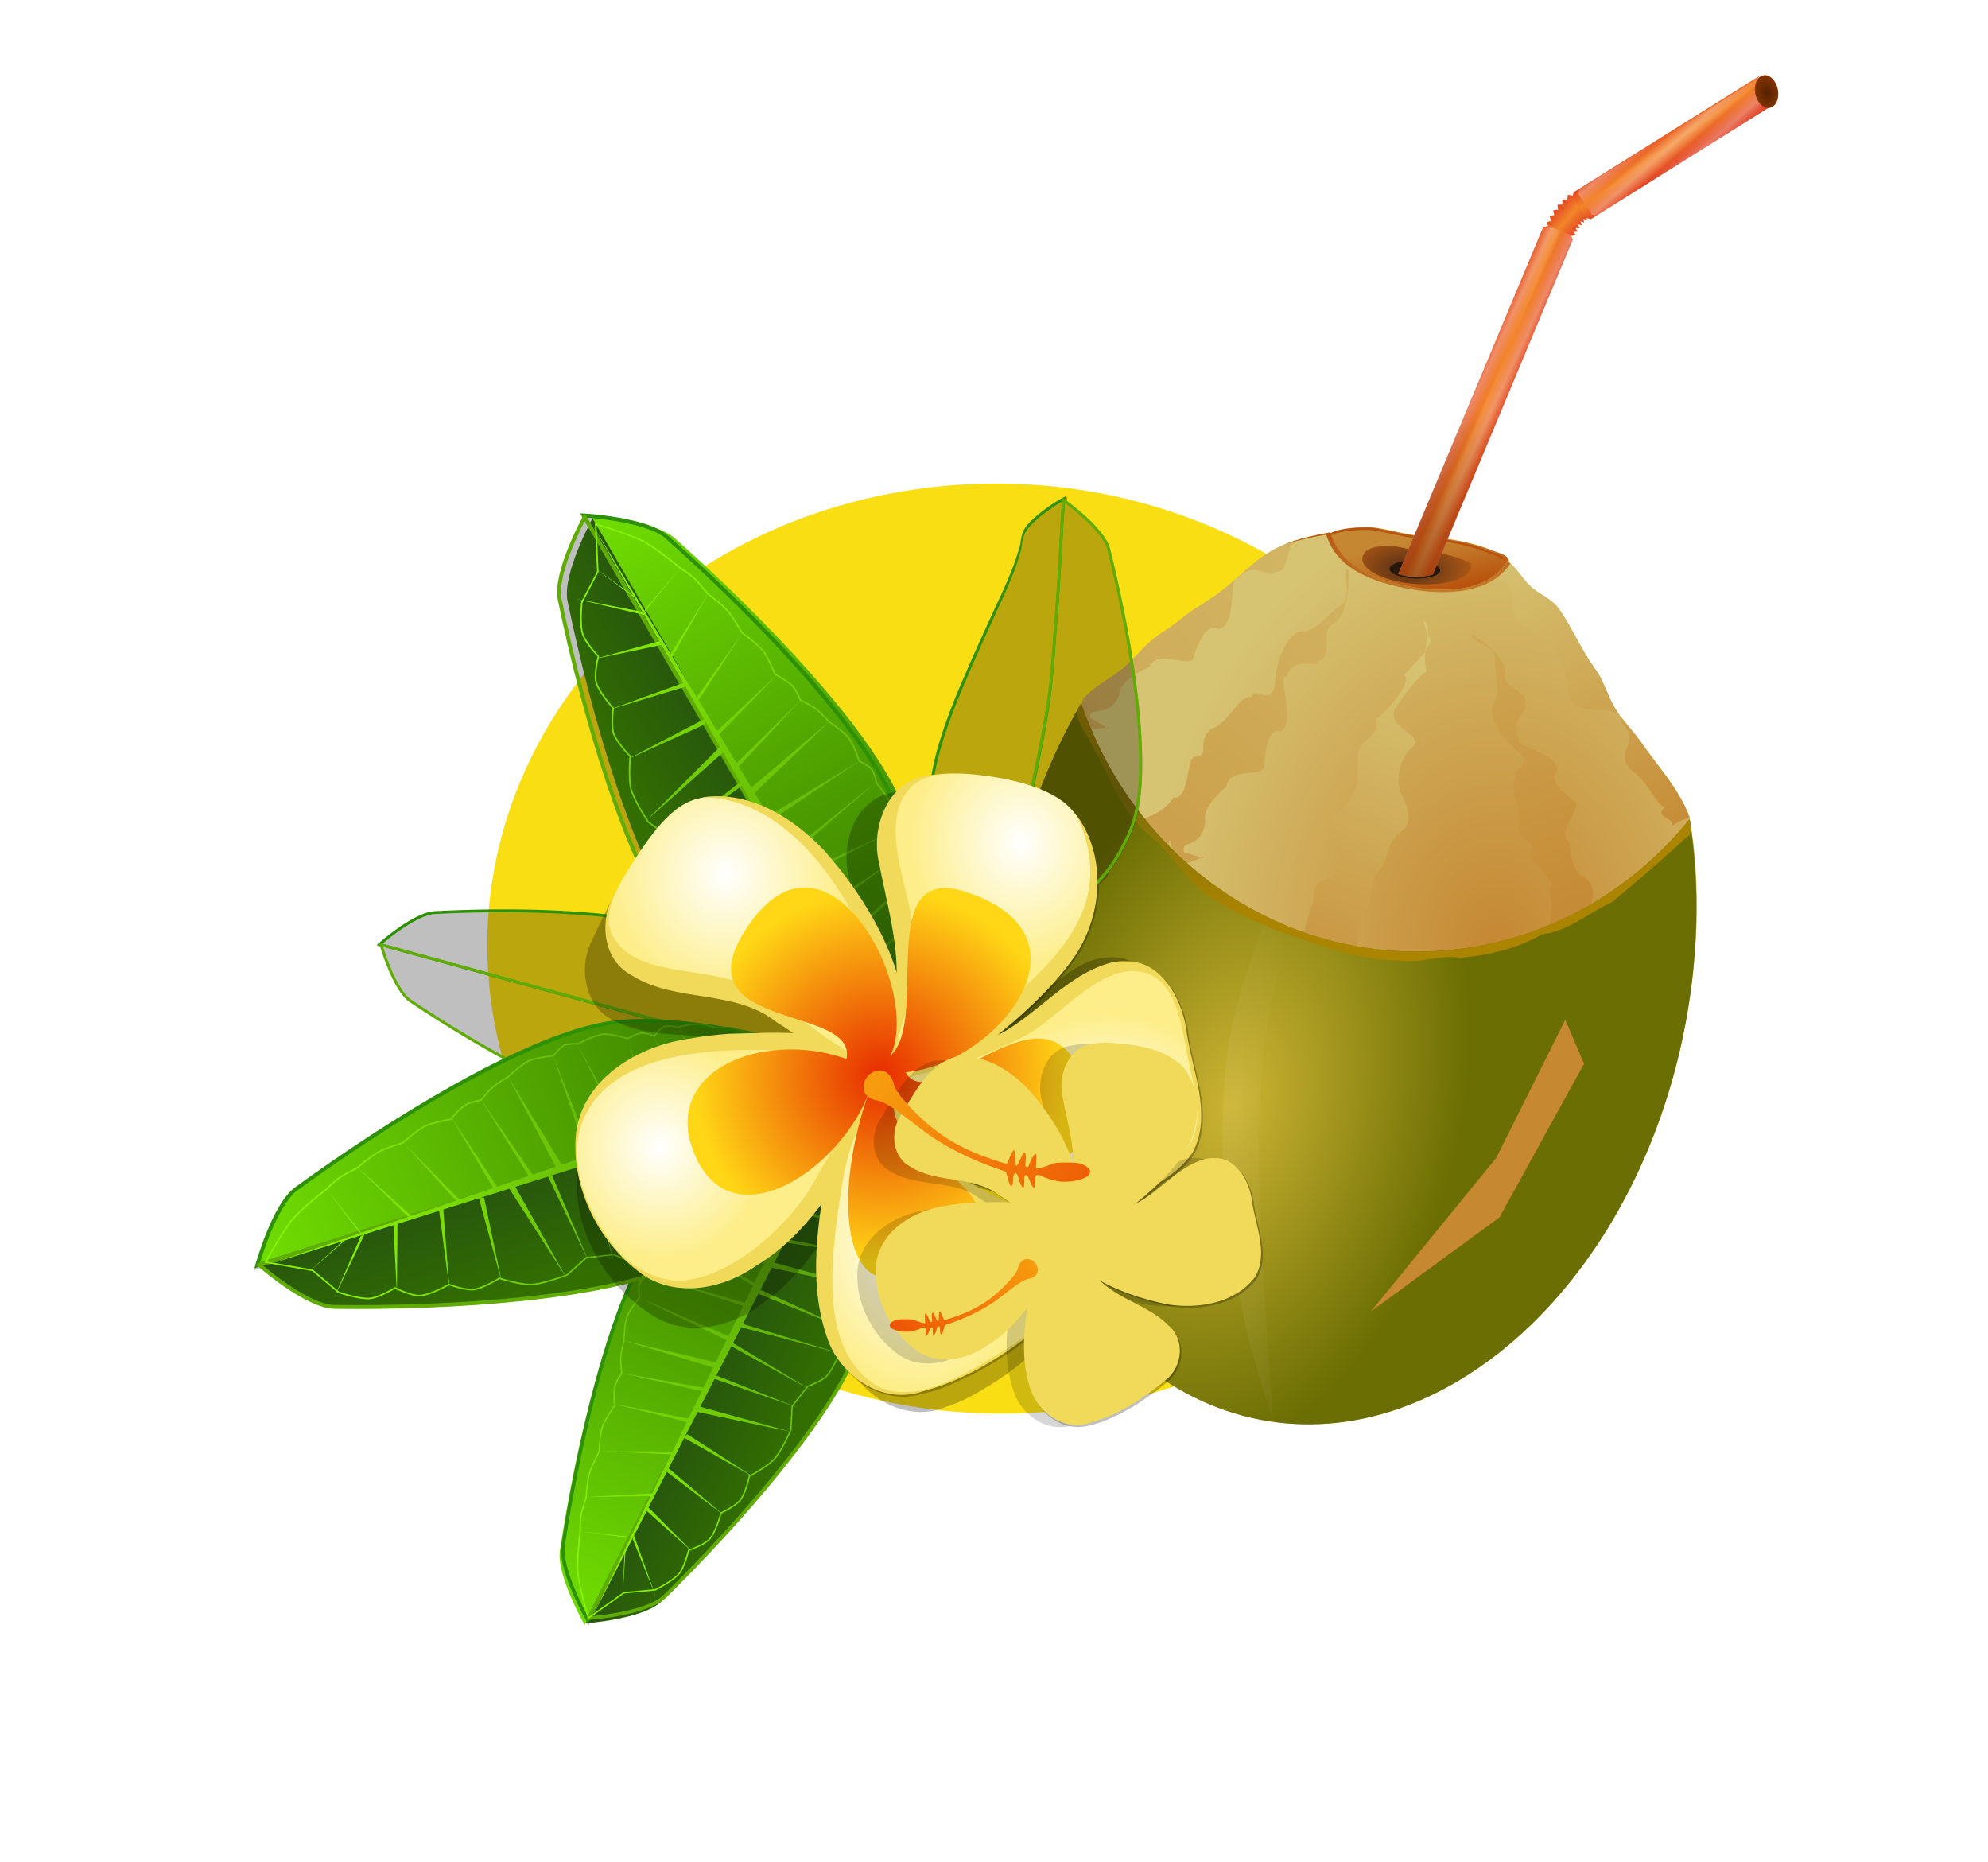 <svg xmlns="http://www.w3.org/2000/svg" xmlns:xlink="http://www.w3.org/1999/xlink" viewBox="0 0 270 252.78"><defs><linearGradient id="f"><stop offset="0" stop-color="#fff"/><stop offset="1" stop-color="#fdee8a"/></linearGradient><linearGradient id="Z" y2="322.83" gradientUnits="userSpaceOnUse" x2="191.83" gradientTransform="translate(-68.154 112.46) scale(1.518)" y1="347.3" x1="178.29"><stop offset="0" stop-color="#803300"/><stop offset="1" stop-color="#803300" stop-opacity="0"/></linearGradient><linearGradient id="s" y2="686.35" gradientUnits="userSpaceOnUse" x2="249.68" gradientTransform="translate(-11.05 -5.13)" y1="629.02" x1="227.63"><stop offset="0" stop-color="#d1b25f"/><stop offset="1" stop-color="#c68b36"/></linearGradient><linearGradient id="t" y2="647.28" xlink:href="#a" gradientUnits="userSpaceOnUse" x2="226.45" gradientTransform="translate(-13.192 -4.772)" y1="706.21" x1="202.02"/><linearGradient id="a"><stop offset="0" stop-color="#c68b36"/><stop offset="1" stop-color="#d6c473"/></linearGradient><linearGradient id="u" y2="720.43" xlink:href="#b" gradientUnits="userSpaceOnUse" x2="257.46" gradientTransform="matrix(.573 .922 -.857 .617 619.91 16.91)" y1="646.23" x1="233.89"/><linearGradient id="b"><stop offset="0" stop-color="#d1b25f"/><stop offset="1" stop-color="#c8933e"/></linearGradient><linearGradient id="X" y2="-70.566" xlink:href="#i" gradientUnits="userSpaceOnUse" x2="228.36" gradientTransform="translate(96.799 640.95) scale(.572)" y1="-74.743" x1="218.24"/><linearGradient id="w" y2="720.43" xlink:href="#b" gradientUnits="userSpaceOnUse" x2="257.46" gradientTransform="matrix(.356 1.027 -1.027 .356 776.36 147.72)" y1="646.23" x1="233.89"/><linearGradient id="y" y2="729.73" gradientUnits="userSpaceOnUse" x2="204.92" gradientTransform="translate(-11.05 -5.13)" y1="730.45" x1="186.89"><stop offset="0" stop-color="#fff"/><stop offset="1" stop-color="#fff" stop-opacity="0"/></linearGradient><linearGradient id="V" y2="-128.98" xlink:href="#i" gradientUnits="userSpaceOnUse" x2="263.93" gradientTransform="translate(74.609 75.88) scale(.377)" y1="-137.46" x1="258.03"/><linearGradient id="A" y2="654.24" xlink:href="#a" gradientUnits="userSpaceOnUse" x2="223.07" gradientTransform="matrix(.768 -1.006 1.04 .743 -626.13 361.78)" y1="695.66" x1="207.01"/><linearGradient id="D" y2="625.76" gradientUnits="userSpaceOnUse" x2="220.18" gradientTransform="translate(-11.05 -5.13)" y1="637.9" x1="221.07"><stop offset="0" stop-color="#c27c2a"/><stop offset="1" stop-color="#b9560f"/></linearGradient><linearGradient id="i"><stop offset="0" stop-color="#e14223"/><stop offset=".502" stop-color="#f38629"/><stop offset="1" stop-color="#e14223"/></linearGradient><linearGradient id="H" y2="792.01" xlink:href="#c" gradientUnits="userSpaceOnUse" x2="11895" gradientTransform="matrix(.125 0 0 -.125 901.05 201.3)" y1="-1889.6" x1="12994"/><linearGradient id="c"><stop offset="0" stop-color="#336f00"/><stop offset="1" stop-color="#79ee01"/></linearGradient><linearGradient id="I" y2="-676.11" xlink:href="#d" gradientUnits="userSpaceOnUse" x2="12423" gradientTransform="rotate(138.353 1931.056 272.166) scale(.125)" y1="-519.03" x1="12834"/><linearGradient id="d"><stop offset="0" stop-color="#336f00"/><stop offset="1" stop-color="#28580d"/></linearGradient><linearGradient id="J" y2="178.38" xlink:href="#e" gradientUnits="userSpaceOnUse" x2="2428.8" gradientTransform="translate(.136 3.925)" y1="574.02" x1="2535.5"/><linearGradient id="e"><stop offset="0" stop-color="#28540e"/><stop offset="1" stop-color="#88f203"/></linearGradient><linearGradient id="q" y2="640.92" gradientUnits="userSpaceOnUse" x2="219.81" gradientTransform="matrix(1.62 .137 -.173 1.283 -32.078 -217.89)" y1="633.29" x1="217"><stop offset="0" stop-color="#c58732"/><stop offset="1" stop-color="#b54503"/></linearGradient><linearGradient id="U" y2="-118.53" xlink:href="#i" gradientUnits="userSpaceOnUse" x2="248.92" gradientTransform="translate(96.799 640.95) scale(.572)" y1="-124.9" x1="241.67"/><linearGradient id="T" y2="512.04" xlink:href="#h" gradientUnits="userSpaceOnUse" x2="392.52" gradientTransform="translate(-75.337 -228.93) scale(.311)" y1="466.57" x1="475.21"/><linearGradient id="h"><stop offset="0" stop-color="#f79c0e"/><stop offset="1" stop-color="#eb4a04"/></linearGradient><linearGradient id="S" y2="448.5" xlink:href="#h" gradientUnits="userSpaceOnUse" x2="536.88" gradientTransform="translate(-75.337 -228.93) scale(.311)" y1="376.78" x1="393.75"/><linearGradient id="g"><stop offset="0" stop-color="#e72b00"/><stop offset="1" stop-color="#ffd716"/></linearGradient><radialGradient id="P" xlink:href="#f" gradientUnits="userSpaceOnUse" cy="545.53" cx="479.63" gradientTransform="matrix(.716 0 0 .757 135.46 136.41)" r="46.965"/><radialGradient id="aa" gradientUnits="userSpaceOnUse" cx="234.55" cy="288.97" r="1.518" gradientTransform="matrix(1 0 0 1.177 0 -50.995)"><stop offset="0" stop-color="#520"/><stop offset="1" stop-color="#803300"/></radialGradient><radialGradient id="O" xlink:href="#f" gradientUnits="userSpaceOnUse" cy="591.12" cx="552.2" gradientTransform="matrix(1 0 0 1.28 .785 -163.66)" r="36.411"/><radialGradient id="N" xlink:href="#f" gradientUnits="userSpaceOnUse" cy="569.03" cx="618.52" gradientTransform="matrix(.835 -.024 .02 .705 92.102 176.92)" r="47.156"/><radialGradient id="M" xlink:href="#f" gradientUnits="userSpaceOnUse" cy="477.02" cx="607.55" gradientTransform="matrix(.996 .085 -.095 1.11 48.44 -109.19)" r="35.133"/><radialGradient id="r" gradientUnits="userSpaceOnUse" cy="670.51" cx="226.46" gradientTransform="matrix(1.602 0 0 2.047 -137.34 -683.31)" r="35.083"><stop offset="0" stop-color="#c58732"/><stop offset="1" stop-color="#d6c473"/></radialGradient><radialGradient id="L" xlink:href="#f" gradientUnits="userSpaceOnUse" cy="468.76" cx="515.05" gradientTransform="matrix(.893 0 0 .935 53.662 28.393)" r="41.481"/><radialGradient id="F" gradientUnits="userSpaceOnUse" cy="634.03" cx="222.7" gradientTransform="matrix(1.344 .025 -.013 .71 -79.799 172.39)" r="8.773"><stop offset="0" stop-color="#502d16"/><stop offset="1" stop-color="#bb5e14"/></radialGradient><radialGradient id="z" gradientUnits="userSpaceOnUse" cy="660.55" cx="176.57" gradientTransform="matrix(1.749 -.051 .012 .419 -151.4 396.44)" r="49.547"><stop offset="0" stop-color="#7c6e0b"/><stop offset="1" stop-color="#ab8500"/></radialGradient><radialGradient id="Q" xlink:href="#g" gradientUnits="userSpaceOnUse" cy="745.81" cx="662.22" gradientTransform="matrix(.937 0 0 .939 -68.321 -161.97)" r="63.705"/><radialGradient id="v" gradientUnits="userSpaceOnUse" cy="686.72" cx="194.32" gradientTransform="matrix(1.015 .273 -.395 1.604 256.98 -440.32)" r="35.071"><stop offset="0" stop-color="#cdb433"/><stop offset="1" stop-color="#6b6e03"/></radialGradient><pattern id="k" xlink:href="#l" patternTransform="matrix(.806 .921 -1.417 1.24 109.29 347.83)"/><pattern id="l" xlink:href="#m" patternTransform="matrix(2.14 2.446 -3.763 3.292 0 0)"/><pattern id="m" height="1" width="2" patternUnits="userSpaceOnUse" patternTransform="scale(10)"><path fill="#fff" d="M0-.5h1v2H0z"/></pattern><pattern id="j" xlink:href="#k" patternTransform="matrix(.806 .921 -1.417 1.24 75.36 75.527)"/><pattern id="Y" xlink:href="#n" patternTransform="matrix(1.551 .716 -1.266 2.744 96.799 640.95)"/><pattern id="n" xlink:href="#o" patternTransform="matrix(1.022 .472 -.834 1.808 108.68 348.18)"/><pattern id="o" xlink:href="#m" patternTransform="matrix(2.713 1.252 -2.215 4.799 0 0)"/><pattern id="W" xlink:href="#j" patternTransform="matrix(.806 .921 -1.417 1.24 75.36 75.527)"/><filter id="G" color-interpolation-filters="sRGB"><feGaussianBlur stdDeviation="8.143"/></filter><filter id="B" width="1.797" y="-.291" x="-.399" height="1.583" color-interpolation-filters="sRGB"><feGaussianBlur stdDeviation="5.705"/></filter><filter id="C" width="4.873" y="-.616" x="-1.936" height="2.232" color-interpolation-filters="sRGB"><feGaussianBlur stdDeviation="5.705"/></filter><filter id="p" width="1.804" y="-.402" x="-.402" height="1.804" color-interpolation-filters="sRGB"><feGaussianBlur stdDeviation="79.419"/></filter><filter id="R" color-interpolation-filters="sRGB"><feGaussianBlur stdDeviation="2.984"/></filter><filter id="x" color-interpolation-filters="sRGB"><feGaussianBlur stdDeviation=".462"/></filter><filter id="E" color-interpolation-filters="sRGB"><feGaussianBlur stdDeviation=".237"/></filter><filter id="K" color-interpolation-filters="sRGB"><feGaussianBlur stdDeviation="4.855"/></filter></defs><path d="M1965.7 788.18c0 130.93-106.14 237.07-237.07 237.07s-237.07-106.14-237.07-237.07 106.14-237.07 237.07-237.07 237.07 106.14 237.07 237.07z" transform="matrix(.289 -.042 .048 .263 -401.763 -5.887)" color="#000" filter="url(#p)" fill="#f9de13"/><path d="M227.35 627.31c-.443 3.289-7.602 5.38-15.99 4.672-8.388-.708-14.828-3.949-14.385-7.238.316-2.34 2.47-3.325 7.677-3.366 2.107-.017 5.537 1.178 8.724 1.443 4.673.389 8.045 1.045 10.769 2.119 2.165.853 3.4.913 3.204 2.37z" color="#000" fill="url(#q)" transform="translate(13.27 -452.25) scale(.843)"/><path d="M185.59 71.633c-4.318.034-6.09.872-6.352 2.846-.013.095 0 .195 0 .29.262-1.975 2.034-2.785 6.352-2.82 1.747-.014 4.604.989 7.247 1.212 3.875.328 6.676.887 8.935 1.792 1.571.63 2.55.74 2.661 1.582.087-1.12-.922-1.2-2.661-1.898-2.26-.905-5.06-1.465-8.935-1.792-2.643-.223-5.5-1.226-7.247-1.212z" color="#000" fill="#b8520d"/><path d="M198.59 622.22c-4.013.772-7.042 1.427-10.143 3.372-2.369 1.484-4.84 4.032-7.47 6.108-1.897 1.496-4.597 2.865-6.756 4.708-1.278 1.092-2.824 1.845-4.606 3.38-1.525 1.315-3.26 3.403-4.722 4.535-2.357 1.826-4.116 2.574-6.055 4.64-3.185 8.542-9.098 18.716-11.415 29.728-8.572 40.74 8.64 79.29 38.45 86.145 29.81 6.854 60.918-20.596 69.49-61.337 2.59-12.31 2.992-25.077 1.051-35.536-1.696-4.478-5.116-8.09-7.73-11.874-1.237-1.79-3.18-3.757-4.23-5.536-1.327-2.25-1.74-4.291-3.191-6.297-2.455-3.394-3.84-6.948-5.95-9.83-1.092-1.493-3.06-2.22-4.375-3.41-1.477-1.338-2.318-3.101-3.812-4.137-2.873 4.669-9.59 5.37-16.357 3.963-6.226-1.295-10.725-3.698-12.18-8.62z" color="#000" fill="url(#r)" transform="translate(13.27 -452.25) scale(.843)"/><path d="M241.36 682.96c-1.953-.44 1.248-2.633-1.957-5.29-1.772-.554-2.301-4.493-2.287-5.432-2.476-2.407 2.857-5.807.438-6.92-2.72-2.251-3.496-3.42-2.389-4.766.11-2.917-7.259-3.82-6.132-5.109-2.06-2.875 2.03-4.78.841-5.325 1.07-2.456-3.959-2.785-3.109-5.181.108-2.528-3.77-5.37-5.228-6.233-1.182.992 4.37 1.58 3.55 4.561.337 2.967.827 4.988-.047 6.344-1.608 2.192 1.77 6.586 3.946 7.995 2.448 2.368-1.934 2.987-.463 3.984-1.529 1.678 1.255 5.076.258 7.935.525 3.32 3.35 1.95 1.916 4.414-.406 1.178 4.827 4.144 3.13 5.923 1.709 4.804-2.085 8.866-.986 7.844 1.125-1.013-1.723-1.414.993-1.802 2.363-.384 1.226 1.506 3.665 1.051.483-1.395 3.075-2.828 1.407-2.718-.663-1.264-3.725.342-1.955 1.008-1.225-1.013 4.234.632 2.67-.091 1.444.804-3.165-.9-.776-1.297 1.803.645 3.308 1.384 3.27.015 1.167.774 1.328-4.081 1.557-2.888" fill="url(#s)" transform="translate(13.27 -452.25) scale(.843)"/><path d="M214.19 638.74c1.353.918-.129 2.804-3.701 6.398 1.276 1.421-2.259 4.984-3.287 6.09-2.858 2.11.448 1.591-2.434 4.072-2.77 2.458-1.318 2.83-1.928 6.117.9 1.41-2.103 5.671-3.589 6.57-2.731 2.704 3.57 6.142.81 7.708-.395 3.466-3.379 1.355-4.14 4.358.056 2.981-1.752 5.24-1.372 6.42-1.973-.412-.221 2.029-1.435 2.09 2.227.713 2.404 1.782 2.31.775 1.878.998 1.33-.009 3.909-.018 2.54-.058.046 1.052-1.387.682-1.31.756 2.137-.62 4.602-.86 1.62 1.145-1.132.503-2.016-.306-1.48.493-1.129 1.968 1.377 2.172-1.09.668 3.292 1.585 2.069.61-1.522.827-1.702-2.883-.228-8.001 1.935-1.16.829-5.512 3.164-7.51 1.519-3.066.909-4.037 3.008-5.658 1.583-1.19 1.601-2.415.475-5.488-1.467-1.62-.908-6.41 1.348-8.077 2.405-2.016-3.893-2.864-2.84-6.068.776-1.264 2.806-4.331 5.206-6.301-1.12-3.358 1.445-7.564-.538-7.96" fill="url(#t)" transform="translate(13.27 -452.25) scale(.843)"/><path d="M175.03 673.77c-.742-2.072 2.971-.473 3.411-5.066-.54-1.974 2.53-4.89 3.343-5.456.643-3.766 6.614-.947 6.18-3.863.37-3.895.928-5.33 2.714-5.14 2.563-1.696-.887-9.044.863-8.8 1.283-3.671 5.259-1.077 5.045-2.509 2.717-.528.117-5.365 2.657-6.059 2.228-1.46 2.44-6.785 2.344-8.662-1.528-.478 1.15 5.003-1.874 6.084-2.348 2.14-3.799 3.838-5.462 3.868-2.8-.13-4.629 5.693-4.589 8.566-.625 3.717-3.667.06-3.678 2.03-2.314-.374-3.63 4.286-6.652 5.13-2.543 2.53.25 4.29-2.683 4.487-1.241.352-.783 7.003-3.28 6.536-3.138 4.537-8.793 3.545-7.287 3.928 1.513.412.224-2.46 2.113-.197 1.684 1.942-.587 2.06 1.2 4.026 1.473-.414 4.186 1.09 3.136-.379.703-1.39-2.428-3.222-1.984-1.18.165-1.753 1.885 4.292 1.608 2.404.139 1.828-1.043-3.47.667-1.514.48 2.06.71 3.902 1.86 3.022.006 1.553 4.26-1.292 3.368-.346" fill="url(#u)" transform="translate(13.27 -452.25) scale(.843)"/><path d="M158.46 649.71c-4.94 8.497-8.81 18.277-11.064 28.994-8.572 40.741 8.64 79.29 38.45 86.145 29.81 6.854 60.968-20.596 69.54-61.337 2.557-12.153 2.784-24.133 1.101-35.117-10.532 13.058-26.289 21.353-43.907 21.353-24.998 0-46.237-16.728-54.12-40.037z" color="#000" fill="url(#v)" transform="translate(13.27 -452.25) scale(.843)"/><path d="M194.79 623.03c-2.279.564-4.303 1.283-6.344 2.563-1.604 1.006-3.252 2.526-4.969 4.03a.453.453 0 01.282.032c2.217-3.14 5.645.383 5.78-1.031 2.903.223 1.457-5.05 4.22-5.032.368-.11.706-.307 1.03-.562zm-11.531 6.781a59.427 59.427 0 01-2.281 1.906c-1.897 1.497-4.592 2.845-6.75 4.688-1.279 1.092-2.844 1.84-4.625 3.375-1.525 1.315-3.258 3.43-4.719 4.563-2.357 1.825-4.123 2.558-6.062 4.625-.232.62-.492 1.268-.75 1.906-.03 1.6.033 2.781 1.187 2.343-.273 1.064 2.238.562 3.25.438l-2.594-1.531c-.244-2.163 3.164.332 4.75-3.906-.063-2.016 3.781-3.962 4.75-4.282 1.59-3.4 6.97.88 7.25-2 1.342-3.595 2.288-4.813 4.063-4.156 2.639-.806 1.686-6.86 2.531-7.969zm-20.75 23.844l.25.125c.319-.184.14-.172-.25-.125z" opacity=".7" fill="url(#w)" transform="translate(13.27 -452.25) scale(.843)"/><path d="M188.33 684.12c-1.633 4.377-4.848 13.317-5.813 18.719-1.394 7.815-1.475 15.858-1.062 23.781.417 8 1.84 15.95 3.563 23.781 1.095 4.977 4.28 14.688 4.28 14.688-1.73-28.49-5.305-59.254 3.47-79.031a56.207 56.207 0 01-4.438-1.938z" opacity=".3" filter="url(#x)" fill="url(#y)" transform="translate(13.27 -452.25) scale(.843)"/><path d="M158.45 649.71c-.172.297-.33.607-.5.906-.674 2.126 1.792 4.397 2.5 6.406 2.777 4.834 4.552 10.423 9.031 14.062 2.993 2.394 5.071 5.636 7.688 8.375 3.921 3.005 8.47 5.148 13.03 7 6.378 2.073 12.715 4.693 19.532 4.72 3.303.51 6.486-.948 9.78-.438 4.577-.414 9.19-1.446 13.189-3.781 4.204-.475 7.526-3.471 11.28-5.188 3.998-3.361 8.03-6.743 11.845-10.312.377-.237.678-.497.937-.75-.098-.773-.164-1.55-.28-2.312-.486.601-.993 1.168-1.5 1.75-.013.022-.02.04-.032.062-.166.19-.332.375-.5.563a53.48 53.48 0 01-2.156 2.28 54.803 54.803 0 01-2.188 2.126c-.016.015-.046.016-.062.031a55.627 55.627 0 01-4.844 3.906 56.743 56.743 0 01-2.594 1.75c-.759.483-1.5.96-2.281 1.407-.126.072-.25.147-.375.218-.379.213-.773.421-1.156.625-.103.056-.21.102-.313.157-.913.483-1.841.941-2.781 1.375a55.548 55.548 0 01-3.188 1.343 55.404 55.404 0 01-6.593 2.094 55.07 55.07 0 01-1.47.344c-.073.016-.144.046-.218.062-.239.052-.479.108-.719.157-.328.067-.67.125-1 .187-.084.016-.165.048-.25.063-.146.026-.29.037-.437.062-.905.158-1.807.294-2.719.406-4.58.563-9.243.562-13.844-.093-1.379-.172-2.74-.438-4.094-.72a51.86 51.86 0 01-2.187-.5 53.93 53.93 0 01-8.031-2.718c-.138-.059-.27-.127-.407-.187a55.204 55.204 0 01-2.03-.938 55.798 55.798 0 01-1.657-.844 55.997 55.997 0 01-4.094-2.375c-.008-.005-.024.005-.031 0-.508-.324-1.003-.69-1.5-1.03-.112-.077-.233-.142-.344-.22-.265-.184-.519-.373-.781-.562-.206-.149-.42-.286-.625-.438-.423-.313-.836-.644-1.25-.968-.294-.23-.585-.452-.875-.688-.19-.155-.374-.31-.563-.469-.479-.4-.94-.802-1.406-1.218-.452-.403-.904-.803-1.344-1.22l-.031-.03a60.96 60.96 0 01-1.406-1.376c-.16-.163-.31-.335-.469-.5-.406-.419-.794-.85-1.188-1.28a59.634 59.634 0 01-4.218-5.188c-.017-.024-.046-.04-.063-.063a58.272 58.272 0 01-4.656-7.625c-.619-1.21-1.22-2.435-1.75-3.687-.062-.143-.096-.295-.156-.438a61.684 61.684 0 01-.782-1.906c-.028-.074-.065-.144-.093-.219a60.974 60.974 0 01-.781-2.156z" color="#000" fill="url(#z)" transform="translate(13.27 -452.25) scale(.843)"/><path d="M227.14 626.87a8.226 8.226 0 01-1.531 1.813c.32 2.723 1.983.124 2.312 4.406.43 4.613 1.925 3.444 4.875 6.5 2.159.144 4.301 6.306 4.094 8.468.625 4.164 7.146 1.801 8.438 3.782-.329-.438-.626-.86-.875-1.282-1.328-2.25-1.737-4.306-3.188-6.312-2.455-3.394-3.828-6.93-5.937-9.813-1.092-1.492-3.06-2.216-4.375-3.406-1.478-1.337-2.32-3.12-3.813-4.156zm18.188 24.969c.184.283.249.664.187 1.156 3.302 2.974-1.195 4.378 1.344 7.375 3.144 2.16 4.106 5.662 5.625 6.156-1.943 1.68 1.964 1.735 1.094 3 1.503-1.047 2.543-1.215 2.875-1.343-.014-.072-.018-.148-.031-.22-.003-.008.003-.022 0-.03-.068-.047-.158-.085-.282-.157.065-.03.097-.065.157-.093-1.732-4.347-5.036-7.89-7.594-11.594-.943-1.366-2.32-2.841-3.375-4.25z" fill="url(#A)" transform="translate(13.27 -452.25) scale(.843)"/><path d="M205.12 747.72l20.708-15.152 13.637-24.749-3.03-7.071-11.112 22.223z" filter="url(#B)" fill="#c68831" transform="translate(13.27 -452.25) scale(.843)"/><path d="M159.16 698.23l1.01 11.617 4.04 10.607 2.021-6.06-.505-8.082z" filter="url(#C)" fill="#c68831" transform="translate(13.27 -452.25) scale(.843)"/><path d="M198.61 622.21c-2.894.556-5.297 1.069-7.563 2.031 2.075-.734 4.27-1.174 6.876-1.656 1.511 4.923 6.188 7.33 12.656 8.625 7.028 1.407 14.015.7 17-3.969-.144-.123-.282-.266-.438-.375-2.873 4.669-9.609 5.376-16.375 3.969-6.226-1.295-10.701-3.702-12.156-8.625z" color="#000" fill="url(#D)" transform="translate(13.27 -452.25) scale(.843)"/><path d="M221.29 627.83c-.256 1.897-4.385 3.104-9.223 2.695-4.839-.409-8.554-2.278-8.298-4.175.182-1.35 1.425-1.918 4.429-1.942 1.215-.01 3.193.68 5.032.833 2.695.224 4.64.602 6.212 1.222 1.249.492 1.961.527 1.848 1.367z" color="#000" filter="url(#E)" fill="url(#F)" transform="translate(13.27 -452.25) scale(.843)"/><path d="M195.585 77.46c-.021.658-1.57 1.14-3.46 1.077s-3.403-.645-3.381-1.302 1.57-1.14 3.46-1.077 3.403.645 3.381 1.303z" color="#000" fill="#28170b"/><path d="M195.585 77.46c-.021.658-1.57 1.14-3.46 1.077s-3.403-.645-3.381-1.302 1.57-1.14 3.46-1.077 3.403.645 3.381 1.303z" color="#000" fill="#28170b"/><path d="M285.41 65.656l.688 1.719.625 1.594c-3.457 4.567-19.424 26.379-18.875 39.219 1.836 42.95 7.303 97.089 17.969 138.28-5.111 5.757-9.94 11.782-14.812 17.25-2.224 2.771-3.977 5.954-5.25 9.343-27.75-7.706-60.76-13.004-87.875-15.969-5.632-.615-13.347 2.39-19.781 5.47-6.435 3.079-11.531 6.312-11.531 6.312l-1.157.718 1.25.563 1.125.531c.543 4.166 3.485 23.956 10.438 30.438 12.756 11.891 27.811 24.96 43.281 37.031-38.759 11.553-83.049 31.041-117.91 48.625-6.846 3.454-13.405 12.541-18.438 20.781-5.032 8.24-8.437 15.656-8.437 15.656l-.781 1.688 1.843-.282 1.688-.25c3.714 4.358 21.592 24.647 34.25 26.875 38.293 6.74 86.178 12.532 126.44 12.438 1.917-.005 3.807.001 5.687-.03 7.331-.125 14.36-.483 21-1.063-22.228 34.218-43.153 87.295-56.75 129.19-2.17 6.685-.492 16.812 1.625 25.406 2.117 8.594 4.75 15.594 4.75 15.594l.625 1.594.96-1.37.94-1.28c5.22.393 29.97 1.868 39.594-4.938 38.938-27.537 87.877-67.318 112.44-100.22 8.143 11.424 21.466 19.046 35.875 16.906 6.451-.222 13.281-1.617 20.031-3.594 11.87-3.1 23.278-7.832 34.281-13.406.31-.146.628-.288.938-.437.157-.081.311-.17.469-.25.456-.222.918-.428 1.375-.657-1.889 9.417-2.501 18.976-.438 28.47 2.864 11.724 14.07 21.797 26.594 19.844 3.931-.154 8.08-.984 12.188-2.188 7.675-2.005 15.037-5.123 22.125-8.781 1.714-.837 3.433-1.72 5.063-2.719a211.868 211.868 0 005.125-2.969c8.38-5.794 11.402-18.482 4.406-26.594-8.23-11.668-22.736-17.218-31.25-28.594 9.703 7.551 20.985 13.22 32.375 17.594 15.513 5.115 35.298 5.093 47.469-7.031 8.749-11.39 3.867-26.722 4.469-39.938-.142-9.83-4.452-22.352-15.656-23.938-1.487-.327-3.01-.38-4.532-.312-14.717 1.403-26.023 12.806-39.844 17.156 4.914-2.853 9.77-5.804 14.406-9.063 7.016-2.68 13.488-6.635 19-12.125 14.21-18.5 6.273-43.41 7.25-64.875-.23-15.966-7.207-36.299-25.406-38.875-2.414-.532-4.904-.61-7.375-.5-23.848 2.275-42.154 20.68-64.53 27.781 16.713-9.71 33.061-20.326 46.405-34.156 9.021-9.602 15.253-22.198 17.562-35.312 1.996-1.112 4.027-2.435 5.032-3.687.39-.487.704-1.116.968-1.782a77.026 77.026 0 009.625-10.719c4.098-5.295 7.286-10.502 9.407-15.406 1.95-4.51 3.56-9.656 4.906-15.312 3.843-16.778 5.569-37.934 5.906-59.719.337-21.784-.71-44.188-2.344-63.53-.464-5.495-5.202-12.659-9.812-18.439a128.58 128.58 0 00-8.407-9.5c.108-.436.206-.876.313-1.312.12-.458.223-.886.344-1.344l-1.34.448s-1.378.5-3.563 1.375a97.643 97.643 0 00-7.937 3.781c-1.81.97-3.67 2.036-5.406 3.188-2.075 1.245-3.754 2.585-5.032 4-1.278 1.414-2.149 2.905-2.718 4.5a94.16 94.16 0 00-1.22 3.593c-1.972 4.43-4.41 9.005-7.25 13.72-2.838 4.714-6.068 9.572-9.5 14.5-7.651 11.449-15.653 23.287-23 34.875-11.014 17.025-20.171 33.606-24.843 47.53-.78-.006-1.566-.028-2.344 0-7.516-.228-13.98 2.642-19.094 7.282-11.962-42.84-56.997-106.83-93.5-151.59-4.846-5.942-15.12-10.391-24.25-13.531-9.13-3.14-17.125-4.875-17.125-4.875l-1.813-.375zm238.34 228.34c-.482.595-1.301 1.244-2.25 1.906a88.063 88.063 0 002.25-1.906zm-94.5 146.44c5.28 2.105 10.228 4.788 14.188 9.219 1.59 1.31 3.106 2.762 4.594 4.25-.563-.12-1.122-.265-1.688-.375-5.705-4.357-11.598-8.535-17.094-13.094z" transform="matrix(.259 -.042 .042 .259 2.223 64.734)" opacity=".5" filter="url(#G)"/><path d="M2399.4 146.26l120.89 317.14s25.577-97.438 14.13-144.44c-10.314-42.356-56.756-108.73-94.201-154.65-9.1-11.159-40.82-18.055-40.82-18.055z" fill="url(#H)" transform="matrix(-.161 -.178 .178 -.161 439.68 671.29)"/><path d="M2399.8 147.25l120.88 315.72s-85.434-54.636-108.12-97.366c-20.44-38.505-29.847-118.97-32.379-178.16-.615-14.386 19.615-40.198 19.615-40.198z" fill="url(#I)" transform="matrix(-.161 -.178 .178 -.161 439.68 671.29)"/><path style="block-progression:tb;text-indent:0;text-transform:none" d="M79.851 220.457l.196-.4 37.1-72.558.343-.673-.667.348s-5.38 2.783-11.58 6.768-13.22 9.16-16.534 14.026c-5.954 8.74-10.29 27.69-12.457 41.768-.28 1.82.58 4.367 1.488 6.5a40.733 40.733 0 001.885 3.837l.225.384zm-.022-1.021a36.499 36.499 0 01-1.642-3.39c-.896-2.103-1.71-4.64-1.464-6.238 2.161-14.046 6.55-33.008 12.383-41.57 3.225-4.735 10.221-9.923 16.4-13.895 5.573-3.581 9.955-5.897 10.864-6.374l-36.534 71.473z" color="#000" fill="#2e9105"/><path d="M79.947 219.724l36.85-72.334s4 24.02.03 34.938c-3.578 9.838-16.412 24.457-26.558 34.43-2.466 2.423-10.322 2.967-10.322 2.967z" stroke="#60ac05" stroke-width=".48" fill="none"/><path d="M2400.6 149.88l-.062.563-.313 2.53-.53-1.343c-.016.02-.045.07-.063.094l.563 1.53-2.407 20.5-3.312-3.28 3.312 3.375-.124.968-9.97 13.312-3.5-1.28 3.407 1.405-.531.72-.031.062-.031.062s-.774 2.78-1.438 6.219-1.237 7.536-.781 10.375c.389 2.425 1.926 5.591 3.375 8.187 1.393 2.496 2.62 4.259 2.719 4.407-.02.044-.187.506-.313.812l-2.187.219 2.125-.094a50.692 50.692 0 00-1.344 3.688c-.869 2.686-1.697 5.914-1.5 8.25.239 2.832 1.901 6.562 3.5 9.625 1.534 2.937 2.916 5.07 3.031 5.25l-2.5.468 2.5-.343c-.07.231-.63 2.062-1.156 4.593-.56 2.695-1.053 5.903-.688 8.157.41 2.525 2.098 5.819 3.657 8.5a69.485 69.485 0 002.906 4.593c-.01.039-.147.582-.219.875l-1.906.625 1.875-.5c-.237.975-.61 2.606-1.063 5.032-.645 3.455-1.222 7.606-.968 10.469.295 3.324 1.799 7.948 3.25 11.78 1.065 2.814 1.9 4.72 2.375 5.782l-.407.312.438-.28c.16.359.438 1.03.437 1.03l.031.063.062.062 9.313 9.313.03.25-2.78 1.531 2.812-1.406 2.125 12.625-3.969 1.375 4-1.219.125.781c-.04.103-.757 1.797-1.468 4.094-.733 2.365-1.473 5.224-1.407 7.281.081 2.52 1.221 5.954 2.313 8.813a83.358 83.358 0 002.156 5.125l.031.031.031.031.406.531-1.562 1.032 1.625-.97 7.281 9.532c0 .078.032 1.012.125 2.375l-2.469 1.219 2.5-1.063c.067.96.14 2.086.282 3.375.366 3.323 1.015 7.231 2.25 9.688 1.041 2.073 3.324 4.467 5.375 6.375 1.929 1.795 3.497 3.007 3.687 3.156l-1.156.844 1.219-.781c.023.132.225 1.373.656 3.03.452 1.743 1.11 3.787 2 5.032 1.18 1.651 3.47 3.347 5.5 4.687a54.425 54.425 0 003.781 2.282h.031v.03l12.312 6.126v.031l1.781.875.031.031 7.438 8.97-.563.218.594-.188.25.313.094.094.125.03 35.656 9.407 12.344 32.688c.784.513 2.116 1.395 2.375 1.562l.344.938.156-.594.281.188-.187-.532c.215-.83 1.064-4.166 2.219-9.062l-9.282-23.031.813.219.344.062.125-.281 18.406-39.344v-.062s2.043-6.007 2.468-9.25c.397-2.996.014-8.663 0-8.875v-.032c.01-.026.334-1.494.657-3.343.325-1.867.644-4.088.593-5.657-.06-1.902-.613-4.595-1.156-6.843-.539-2.233-1.055-3.975-1.062-4v-.032-.062l.187-.125-.187.094c.034-.22.198-1.178.25-2.563.058-1.554.01-3.394-.563-4.625-.539-1.162-1.821-2.287-2.969-3.187-1.03-.81-1.758-1.262-1.937-1.375l.125-.407v-.03c.119-.39.291-.96.5-1.876.33-1.446.65-3.17.469-4.437-.197-1.376-1.054-3.083-1.844-4.5a35.964 35.964 0 00-1.438-2.375c.041-.156.56-2.046 1.032-4.594.49-2.652.912-5.822.593-8.031-.351-2.44-1.804-5.678-3.156-8.344a76.213 76.213 0 00-2.562-4.656c0-.106-.027-1.238-.188-2.72-.167-1.548-.451-3.35-1.094-4.53-.677-1.245-2.123-2.555-3.406-3.594-1.197-.97-2.113-1.565-2.25-1.656v-.063l.438-.219-.47.188c-.036-.23-.335-2.15-.905-4.688-.607-2.695-1.463-5.867-2.532-7.875-1.078-2.026-3.24-4.503-5.156-6.53-1.874-1.984-3.461-3.436-3.531-3.5l-.062-.095c0-.002-.03-.028-.031-.03-.168-.257-3.618-5.537-5.969-7.938-2.028-2.072-6.397-5.08-6.781-5.344l.594-.469-.625.438a.364.364 0 00-.031-.032c-.031-.13-.296-1.297-.782-2.875-.512-1.661-1.226-3.62-2.03-4.843-1.065-1.617-3.07-3.488-4.845-5a55.602 55.602 0 00-2.468-2l1.312-.97-1.375.938c-.277-.209-.62-.473-.656-.5-.024-.108-.48-2.242-1.25-4.968-.79-2.795-1.872-6.077-3.031-8.157-1.2-2.152-3.53-4.875-5.563-7.093-1.975-2.155-3.56-3.688-3.656-3.782l-.031-.03c-.024-.068-2.949-8.301-5.313-12.126-2.344-3.792-7.835-9.573-8.812-10.594l.5-.625-.531.594c-.07-.073-.303-.334-.313-.344l-.031-.062-.031-.031c-.094-.171-3.286-6.057-5.469-8.813-1.822-2.3-5.675-5.758-6.187-6.219v-.031a99.888 99.888 0 00-.282-.25l-.03-.031c-.052-.06-9.786-11.407-15.813-16-7.224-5.506-23.53-13.188-23.53-13.188l-.5-.25zm.656 1.219c.86.408 16.055 7.622 22.906 12.844 5.865 4.47 15.72 15.938 15.72 15.938l.03.031.25.219-20.875 17.75-.593.937-17.845-44.312.407-3.406zm-.437 3.75l13.28 35.219-.343-.531-15.25-15.062 2.313-19.625zm-2.313 19.75l15.906 16.28 3.594 9.532-.906-1.438-28.625-10.562 9.906-13.188.062-.062v-.125l.062-.438zm41.656 5.562c.429.388 4.416 3.991 6.157 6.188 2.103 2.654 5.468 8.781 5.468 8.781l.031.031.031.063s.314.338.438.468l-23.844 27.281-2.75-6.843-.156-.75h-.157l-6.53-16.25 21.312-18.97zm-51.813 8.406l29.813 12.312 5.563 14.689-32.281 3.437.25-.594.062-.187-.125-.188s-1.32-1.998-2.75-4.562-2.96-5.71-3.313-7.906c-.419-2.612.124-6.721.781-10.125.655-3.388 1.43-6.068 1.438-6.094v-.031l.562-.75zm63.97 7.157c1.17 1.231 6.47 6.87 8.655 10.406 2.255 3.648 5.25 12.03 5.25 12.03l.031.094.062.063.25.25a91.107 91.107 0 013.5 3.625c2.017 2.2 4.313 4.92 5.438 6.937 1.084 1.944 2.155 5.23 2.937 8s1.282 5.063 1.282 5.063l.03.125.126.094s.34.268.562.437l-34.562 23.312v.063l-6.969-17.312 27.656-30.344-28.062 28.406-.094.718-9.343-23.156 23.25-28.812zm-27.845 21.906l8 21.219-37.437 7.03-.063-.093s-1.514-2.349-3.093-5.375-3.22-6.74-3.438-9.312c-.175-2.076.613-5.29 1.469-7.938a48.937 48.937 0 011.469-3.969l33.094-1.562zm8.813 23.312l6.812 18.125-40.5 13.5c.03-.114.125-.532.125-.532l.063-.187-.125-.156s-1.43-2.04-2.968-4.688c-1.54-2.648-3.16-5.93-3.532-8.219-.327-2.016.105-5.217.657-7.875s1.187-4.78 1.187-4.78l.031-.063 38.25-5.125zm47.25 1.969a59.214 59.214 0 012.594 2.093c1.752 1.493 3.758 3.384 4.718 4.844.702 1.066 1.404 2.991 1.907 4.625s.812 3 .812 3l.031.156.063.032-37.53 26.53-6.5-16.093 33.905-25.188zm10.187 14.78h.03s4.868 3.388 6.845 5.407c2.162 2.208 5.533 7.312 5.843 7.78l-44.78 27.032-4.75-11.75 36.811-28.47zm-50.25 2.313l5.469 14.5-43.031 31.094a111.411 111.411 0 01-2.282-5.594c-1.44-3.806-2.94-8.45-3.218-11.594-.238-2.682.328-6.792.968-10.219a99.02 99.02 0 011.157-5.437l40.969-11.031-.031-1.72zm63.03 10.938c0 .007.063.094.063.094l.03.03.032.032s1.635 1.524 3.531 3.531c1.896 2.008 4.067 4.505 5.063 6.375.985 1.852 1.837 5.02 2.437 7.688.594 2.639.93 4.766.938 4.812l-50.5 20.375-5.22-12.938 43.626-30zm-56.405 6.656l6.25 16.594-40.437 22.22v-.094l-.031-.125-.094-.094-9.375-9.375-.031-.031-.438-1 44.156-28.094zm68.5 15.97l.03.155.157.094s1.093.736 2.344 1.75 2.664 2.325 3.219 3.344c.52.954.836 2.741 1 4.25.135 1.248.177 2.138.187 2.469l-49.406 28.188-7.094-17.594 49.563-22.656zm-61.656 2.155l6.75 17.906-45.625 15.688-2.125-12.75 41-20.25v-.593zm68.594 9.938v.375l.062.094s1.226 2.05 2.562 4.687c1.336 2.636 2.774 5.867 3.094 8.094.288 1.996-.11 5.132-.594 7.75a63.125 63.125 0 01-1.062 4.719l-.031.187.094.156s.14.181.187.25c.203.3.686 1.063 1.313 2.188.771 1.384 1.587 3.113 1.75 4.25.147 1.028-.116 2.715-.438 4.125a38.478 38.478 0 01-.656 2.5l-43.094 20.062-7.156-17.75 48.28-15.375-49 13.594-3.968-9.875 48.656-30.031zm-61.125 9.844l3.531 9.437-47.75 31.062-.406-.531-.031-.063a83.829 83.829 0 01-2.094-5c-1.079-2.826-2.176-6.261-2.25-8.562-.059-1.838.653-4.668 1.375-7 .723-2.332 1.438-4.188 1.438-4.188l.063-.093-.031-.125-.157-.938 46.313-14zm4.281 11.375l6.781 17.969-47.687 23.188c-.075-1.307-.094-2.188-.094-2.188v-.156l-.094-.094-7.343-9.531 48.438-29.188zm63.094 18.219l-.094.281.25.156s.984.63 2.094 1.5c1.11.871 2.34 2.024 2.75 2.906.44.952.525 2.744.469 4.25-.056 1.507-.22 2.72-.22 2.72l-.03.093.03.094.032.156-41.438 24.969-6.125-15.22 42.28-21.905zm-55.688 1.469l.844 2.218-.031.063.062-.031 4.312 11.5-41.968 30.344s-1.79-1.399-3.813-3.282c-2.024-1.883-4.282-4.292-5.219-6.156-1.129-2.247-1.825-6.12-2.187-9.406a72.684 72.684 0 01-.313-3.625l48.344-20.844-.03-.781zm61 10.75c.086.293.514 1.765 1 3.78.538 2.228 1.1 4.921 1.156 6.688.046 1.433-.272 3.655-.593 5.5-.322 1.845-.657 3.313-.657 3.313v.125s.377 6 0 8.844c-.396 3.024-2.42 9.012-2.437 9.062v.031l-.094.156-18.125 38.844-1.094-.28-5.969-14.813 25.188-23.75-25.813 22.22-6.78-16.845 34.968-23.188-35.78 21.188-5.313-13.156 40.344-27.719zm-54.625 6.062l4.531 12.062-36.656 29.719 37.406-27.75 5.875 15.594-29.875 18.906-12.719-6.375h-.03c-.01-.003-.388-.221-.657-.375a55.345 55.345 0 01-3.031-1.875c-1.998-1.32-4.273-3.045-5.313-4.5-.749-1.048-1.432-3.044-1.875-4.75s-.687-3.125-.687-3.125l-.031-.156 43.062-27.375zm11.938 31.688l5.875 15.625-27.28 11.25-7.75-9.25-.032-.063-.094-.03-1.312-.657 30.594-16.875zm6.656 17.656l3.688 9.781.187 1.094.156-.156 2.938 7.75-34.906-9.188 27.938-9.281z" fill="url(#J)" transform="matrix(-.161 -.178 .178 -.161 439.68 671.29)"/><path d="M2399.4 146.26l120.89 317.14s25.577-97.438 14.13-144.44c-10.314-42.356-56.756-108.73-94.201-154.65-9.1-11.159-40.82-18.055-40.82-18.055z" fill="url(#H)" transform="rotate(-53.795 356.446 485.154) scale(.194)"/><path d="M2399.8 147.25l120.88 315.72s-85.434-54.636-108.12-97.366c-20.44-38.505-29.847-118.97-32.379-178.16-.615-14.386 19.615-40.198 19.615-40.198z" fill="url(#I)" transform="rotate(-53.795 356.446 485.154) scale(.194)"/><path style="block-progression:tb;text-indent:0;text-transform:none" d="M51.158 128.324l.347.089 63.34 17.375.587.16-.384-.469s-3.078-3.79-7.24-8.028c-4.16-4.238-9.396-8.929-13.779-10.746-7.874-3.265-23.537-3.579-35.001-2.98-1.482.078-3.352 1.174-4.886 2.24-1.534 1.067-2.719 2.117-2.719 2.117l-.265.24zm.802-.185a29.416 29.416 0 012.405-1.852c1.513-1.052 3.382-2.11 4.683-2.178 11.437-.598 27.12-.245 34.833 2.953 4.265 1.769 9.507 6.438 13.654 10.662 3.74 3.81 6.286 6.889 6.812 7.528l-62.39-17.107z" color="#000" fill="#2e9105"/><path d="M51.752 128.279l63.121 17.215s-18.298 7.095-27.564 5.753c-8.35-1.21-21.99-8.939-31.523-15.31-2.317-1.548-4.035-7.658-4.035-7.658z" stroke="#60ac05" stroke-width=".387" fill="none"/><path d="M2400.6 149.88l-.062.563-.313 2.53-.53-1.343c-.016.02-.045.07-.063.094l.563 1.53-2.407 20.5-3.312-3.28 3.312 3.375-.124.968-9.97 13.312-3.5-1.28 3.407 1.405-.531.72-.031.062-.031.062s-.774 2.78-1.438 6.219-1.237 7.536-.781 10.375c.389 2.425 1.926 5.591 3.375 8.187 1.393 2.496 2.62 4.259 2.719 4.407-.02.044-.187.506-.313.812l-2.187.219 2.125-.094a50.692 50.692 0 00-1.344 3.688c-.869 2.686-1.697 5.914-1.5 8.25.239 2.832 1.901 6.562 3.5 9.625 1.534 2.937 2.916 5.07 3.031 5.25l-2.5.468 2.5-.343c-.07.231-.63 2.062-1.156 4.593-.56 2.695-1.053 5.903-.688 8.157.41 2.525 2.098 5.819 3.657 8.5a69.485 69.485 0 002.906 4.593c-.01.039-.147.582-.219.875l-1.906.625 1.875-.5c-.237.975-.61 2.606-1.063 5.032-.645 3.455-1.222 7.606-.968 10.469.295 3.324 1.799 7.948 3.25 11.78 1.065 2.814 1.9 4.72 2.375 5.782l-.407.312.438-.28c.16.359.438 1.03.437 1.03l.031.063.062.062 9.313 9.313.03.25-2.78 1.531 2.812-1.406 2.125 12.625-3.969 1.375 4-1.219.125.781c-.04.103-.757 1.797-1.468 4.094-.733 2.365-1.473 5.224-1.407 7.281.081 2.52 1.221 5.954 2.313 8.813a83.358 83.358 0 002.156 5.125l.031.031.031.031.406.531-1.562 1.032 1.625-.97 7.281 9.532c0 .078.032 1.012.125 2.375l-2.469 1.219 2.5-1.063c.067.96.14 2.086.282 3.375.366 3.323 1.015 7.231 2.25 9.688 1.041 2.073 3.324 4.467 5.375 6.375 1.929 1.795 3.497 3.007 3.687 3.156l-1.156.844 1.219-.781c.023.132.225 1.373.656 3.03.452 1.743 1.11 3.787 2 5.032 1.18 1.651 3.47 3.347 5.5 4.687a54.425 54.425 0 003.781 2.282h.031v.03l12.312 6.126v.031l1.781.875.031.031 7.438 8.97-.563.218.594-.188.25.313.094.094.125.03 35.656 9.407 12.344 32.688c.784.513 2.116 1.395 2.375 1.562l.344.938.156-.594.281.188-.187-.532c.215-.83 1.064-4.166 2.219-9.062l-9.282-23.031.813.219.344.062.125-.281 18.406-39.344v-.062s2.043-6.007 2.468-9.25c.397-2.996.014-8.663 0-8.875v-.032c.01-.026.334-1.494.657-3.343.325-1.867.644-4.088.593-5.657-.06-1.902-.613-4.595-1.156-6.843-.539-2.233-1.055-3.975-1.062-4v-.032-.062l.187-.125-.187.094c.034-.22.198-1.178.25-2.563.058-1.554.01-3.394-.563-4.625-.539-1.162-1.821-2.287-2.969-3.187-1.03-.81-1.758-1.262-1.937-1.375l.125-.407v-.03c.119-.39.291-.96.5-1.876.33-1.446.65-3.17.469-4.437-.197-1.376-1.054-3.083-1.844-4.5a35.964 35.964 0 00-1.438-2.375c.041-.156.56-2.046 1.032-4.594.49-2.652.912-5.822.593-8.031-.351-2.44-1.804-5.678-3.156-8.344a76.213 76.213 0 00-2.562-4.656c0-.106-.027-1.238-.188-2.72-.167-1.548-.451-3.35-1.094-4.53-.677-1.245-2.123-2.555-3.406-3.594-1.197-.97-2.113-1.565-2.25-1.656v-.063l.438-.219-.47.188c-.036-.23-.335-2.15-.905-4.688-.607-2.695-1.463-5.867-2.532-7.875-1.078-2.026-3.24-4.503-5.156-6.53-1.874-1.984-3.461-3.436-3.531-3.5l-.062-.095c0-.002-.03-.028-.031-.03-.168-.257-3.618-5.537-5.969-7.938-2.028-2.072-6.397-5.08-6.781-5.344l.594-.469-.625.438a.364.364 0 00-.031-.032c-.031-.13-.296-1.297-.782-2.875-.512-1.661-1.226-3.62-2.03-4.843-1.065-1.617-3.07-3.488-4.845-5a55.602 55.602 0 00-2.468-2l1.312-.97-1.375.938c-.277-.209-.62-.473-.656-.5-.024-.108-.48-2.242-1.25-4.968-.79-2.795-1.872-6.077-3.031-8.157-1.2-2.152-3.53-4.875-5.563-7.093-1.975-2.155-3.56-3.688-3.656-3.782l-.031-.03c-.024-.068-2.949-8.301-5.313-12.126-2.344-3.792-7.835-9.573-8.812-10.594l.5-.625-.531.594c-.07-.073-.303-.334-.313-.344l-.031-.062-.031-.031c-.094-.171-3.286-6.057-5.469-8.813-1.822-2.3-5.675-5.758-6.187-6.219v-.031a99.888 99.888 0 00-.282-.25l-.03-.031c-.052-.06-9.786-11.407-15.813-16-7.224-5.506-23.53-13.188-23.53-13.188l-.5-.25zm.656 1.219c.86.408 16.055 7.622 22.906 12.844 5.865 4.47 15.72 15.938 15.72 15.938l.03.031.25.219-20.875 17.75-.593.937-17.845-44.312.407-3.406zm-.437 3.75l13.28 35.219-.343-.531-15.25-15.062 2.313-19.625zm-2.313 19.75l15.906 16.28 3.594 9.532-.906-1.438-28.625-10.562 9.906-13.188.062-.062v-.125l.062-.438zm41.656 5.562c.429.388 4.416 3.991 6.157 6.188 2.103 2.654 5.468 8.781 5.468 8.781l.031.031.031.063s.314.338.438.468l-23.844 27.281-2.75-6.843-.156-.75h-.157l-6.53-16.25 21.312-18.97zm-51.813 8.406l29.813 12.312 5.563 14.689-32.281 3.437.25-.594.062-.187-.125-.188s-1.32-1.998-2.75-4.562-2.96-5.71-3.313-7.906c-.419-2.612.124-6.721.781-10.125.655-3.388 1.43-6.068 1.438-6.094v-.031l.562-.75zm63.97 7.157c1.17 1.231 6.47 6.87 8.655 10.406 2.255 3.648 5.25 12.03 5.25 12.03l.031.094.062.063.25.25a91.107 91.107 0 013.5 3.625c2.017 2.2 4.313 4.92 5.438 6.937 1.084 1.944 2.155 5.23 2.937 8s1.282 5.063 1.282 5.063l.03.125.126.094s.34.268.562.437l-34.562 23.312v.063l-6.969-17.312 27.656-30.344-28.062 28.406-.094.718-9.343-23.156 23.25-28.812zm-27.845 21.906l8 21.219-37.437 7.03-.063-.093s-1.514-2.349-3.093-5.375-3.22-6.74-3.438-9.312c-.175-2.076.613-5.29 1.469-7.938a48.937 48.937 0 011.469-3.969l33.094-1.562zm8.813 23.312l6.812 18.125-40.5 13.5c.03-.114.125-.532.125-.532l.063-.187-.125-.156s-1.43-2.04-2.968-4.688c-1.54-2.648-3.16-5.93-3.532-8.219-.327-2.016.105-5.217.657-7.875s1.187-4.78 1.187-4.78l.031-.063 38.25-5.125zm47.25 1.969a59.214 59.214 0 012.594 2.093c1.752 1.493 3.758 3.384 4.718 4.844.702 1.066 1.404 2.991 1.907 4.625s.812 3 .812 3l.031.156.063.032-37.53 26.53-6.5-16.093 33.905-25.188zm10.187 14.78h.03s4.868 3.388 6.845 5.407c2.162 2.208 5.533 7.312 5.843 7.78l-44.78 27.032-4.75-11.75 36.811-28.47zm-50.25 2.313l5.469 14.5-43.031 31.094a111.411 111.411 0 01-2.282-5.594c-1.44-3.806-2.94-8.45-3.218-11.594-.238-2.682.328-6.792.968-10.219a99.02 99.02 0 011.157-5.437l40.969-11.031-.031-1.72zm63.03 10.938c0 .007.063.094.063.094l.03.03.032.032s1.635 1.524 3.531 3.531c1.896 2.008 4.067 4.505 5.063 6.375.985 1.852 1.837 5.02 2.437 7.688.594 2.639.93 4.766.938 4.812l-50.5 20.375-5.22-12.938 43.626-30zm-56.405 6.656l6.25 16.594-40.437 22.22v-.094l-.031-.125-.094-.094-9.375-9.375-.031-.031-.438-1 44.156-28.094zm68.5 15.97l.03.155.157.094s1.093.736 2.344 1.75 2.664 2.325 3.219 3.344c.52.954.836 2.741 1 4.25.135 1.248.177 2.138.187 2.469l-49.406 28.188-7.094-17.594 49.563-22.656zm-61.656 2.155l6.75 17.906-45.625 15.688-2.125-12.75 41-20.25v-.593zm68.594 9.938v.375l.062.094s1.226 2.05 2.562 4.687c1.336 2.636 2.774 5.867 3.094 8.094.288 1.996-.11 5.132-.594 7.75a63.125 63.125 0 01-1.062 4.719l-.031.187.094.156s.14.181.187.25c.203.3.686 1.063 1.313 2.188.771 1.384 1.587 3.113 1.75 4.25.147 1.028-.116 2.715-.438 4.125a38.478 38.478 0 01-.656 2.5l-43.094 20.062-7.156-17.75 48.28-15.375-49 13.594-3.968-9.875 48.656-30.031zm-61.125 9.844l3.531 9.437-47.75 31.062-.406-.531-.031-.063a83.829 83.829 0 01-2.094-5c-1.079-2.826-2.176-6.261-2.25-8.562-.059-1.838.653-4.668 1.375-7 .723-2.332 1.438-4.188 1.438-4.188l.063-.093-.031-.125-.157-.938 46.313-14zm4.281 11.375l6.781 17.969-47.687 23.188c-.075-1.307-.094-2.188-.094-2.188v-.156l-.094-.094-7.343-9.531 48.438-29.188zm63.094 18.219l-.094.281.25.156s.984.63 2.094 1.5c1.11.871 2.34 2.024 2.75 2.906.44.952.525 2.744.469 4.25-.056 1.507-.22 2.72-.22 2.72l-.03.093.03.094.032.156-41.438 24.969-6.125-15.22 42.28-21.905zm-55.688 1.469l.844 2.218-.031.063.062-.031 4.312 11.5-41.968 30.344s-1.79-1.399-3.813-3.282c-2.024-1.883-4.282-4.292-5.219-6.156-1.129-2.247-1.825-6.12-2.187-9.406a72.684 72.684 0 01-.313-3.625l48.344-20.844-.03-.781zm61 10.75c.086.293.514 1.765 1 3.78.538 2.228 1.1 4.921 1.156 6.688.046 1.433-.272 3.655-.593 5.5-.322 1.845-.657 3.313-.657 3.313v.125s.377 6 0 8.844c-.396 3.024-2.42 9.012-2.437 9.062v.031l-.094.156-18.125 38.844-1.094-.28-5.969-14.813 25.188-23.75-25.813 22.22-6.78-16.845 34.968-23.188-35.78 21.188-5.313-13.156 40.344-27.719zm-54.625 6.062l4.531 12.062-36.656 29.719 37.406-27.75 5.875 15.594-29.875 18.906-12.719-6.375h-.03c-.01-.003-.388-.221-.657-.375a55.345 55.345 0 01-3.031-1.875c-1.998-1.32-4.273-3.045-5.313-4.5-.749-1.048-1.432-3.044-1.875-4.75s-.687-3.125-.687-3.125l-.031-.156 43.062-27.375zm11.938 31.688l5.875 15.625-27.28 11.25-7.75-9.25-.032-.063-.094-.03-1.312-.657 30.594-16.875zm6.656 17.656l3.688 9.781.187 1.094.156-.156 2.938 7.75-34.906-9.188 27.938-9.281z" fill="url(#J)" transform="rotate(-53.795 356.446 485.154) scale(.194)"/><path d="M2399.4 146.26l120.89 317.14s25.577-97.438 14.13-144.44c-10.314-42.356-56.756-108.73-94.201-154.65-9.1-11.159-40.82-18.055-40.82-18.055z" fill="url(#H)" transform="rotate(-86.805 402.317 418.897) scale(.262)"/><path d="M2399.8 147.25l120.88 315.72s-85.434-54.636-108.12-97.366c-20.44-38.505-29.847-118.97-32.379-178.16-.615-14.386 19.615-40.198 19.615-40.198z" fill="url(#I)" transform="rotate(-86.805 402.317 418.897) scale(.262)"/><path d="M34.554 172.226l.46-.155 84.706-26.985.784-.251-.781-.249s-6.289-2.031-14.137-3.774c-7.849-1.742-17.25-3.206-23.565-2.037-11.344 2.101-29.355 13.295-41.926 22.428-1.624 1.18-2.938 3.803-3.893 6.145-.954 2.342-1.525 4.408-1.525 4.408l-.124.468zm.774-.801c.16-.553.591-1.98 1.364-3.876.942-2.31 2.283-4.89 3.71-5.926 12.54-9.112 30.602-20.275 41.715-22.333 6.145-1.138 15.537.298 23.36 2.034 7.055 1.567 12.214 3.183 13.282 3.521l-83.43 26.59z" style="block-progression:tb;text-indent:0;text-transform:none" color="#000" fill="#2e9105"/><path d="M35.195 171.737l84.34-27.006s-15.537 21.547-27.044 26.857c-10.37 4.784-31.552 6.069-47.07 5.867-3.772-.05-10.227-5.717-10.227-5.717z" stroke="#60ac05" stroke-width=".524" fill="none"/><path d="M2400.6 149.88l-.062.563-.313 2.53-.53-1.343c-.016.02-.045.07-.063.094l.563 1.53-2.407 20.5-3.312-3.28 3.312 3.375-.124.968-9.97 13.312-3.5-1.28 3.407 1.405-.531.72-.031.062-.031.062s-.774 2.78-1.438 6.219-1.237 7.536-.781 10.375c.389 2.425 1.926 5.591 3.375 8.187 1.393 2.496 2.62 4.259 2.719 4.407-.02.044-.187.506-.313.812l-2.187.219 2.125-.094a50.692 50.692 0 00-1.344 3.688c-.869 2.686-1.697 5.914-1.5 8.25.239 2.832 1.901 6.562 3.5 9.625 1.534 2.937 2.916 5.07 3.031 5.25l-2.5.468 2.5-.343c-.07.231-.63 2.062-1.156 4.593-.56 2.695-1.053 5.903-.688 8.157.41 2.525 2.098 5.819 3.657 8.5a69.485 69.485 0 002.906 4.593c-.01.039-.147.582-.219.875l-1.906.625 1.875-.5c-.237.975-.61 2.606-1.063 5.032-.645 3.455-1.222 7.606-.968 10.469.295 3.324 1.799 7.948 3.25 11.78 1.065 2.814 1.9 4.72 2.375 5.782l-.407.312.438-.28c.16.359.438 1.03.437 1.03l.031.063.062.062 9.313 9.313.03.25-2.78 1.531 2.812-1.406 2.125 12.625-3.969 1.375 4-1.219.125.781c-.04.103-.757 1.797-1.468 4.094-.733 2.365-1.473 5.224-1.407 7.281.081 2.52 1.221 5.954 2.313 8.813a83.358 83.358 0 002.156 5.125l.031.031.031.031.406.531-1.562 1.032 1.625-.97 7.281 9.532c0 .078.032 1.012.125 2.375l-2.469 1.219 2.5-1.063c.067.96.14 2.086.282 3.375.366 3.323 1.015 7.231 2.25 9.688 1.041 2.073 3.324 4.467 5.375 6.375 1.929 1.795 3.497 3.007 3.687 3.156l-1.156.844 1.219-.781c.023.132.225 1.373.656 3.03.452 1.743 1.11 3.787 2 5.032 1.18 1.651 3.47 3.347 5.5 4.687a54.425 54.425 0 003.781 2.282h.031v.03l12.312 6.126v.031l1.781.875.031.031 7.438 8.97-.563.218.594-.188.25.313.094.094.125.03 35.656 9.407 12.344 32.688c.784.513 2.116 1.395 2.375 1.562l.344.938.156-.594.281.188-.187-.532c.215-.83 1.064-4.166 2.219-9.062l-9.282-23.031.813.219.344.062.125-.281 18.406-39.344v-.062s2.043-6.007 2.468-9.25c.397-2.996.014-8.663 0-8.875v-.032c.01-.026.334-1.494.657-3.343.325-1.867.644-4.088.593-5.657-.06-1.902-.613-4.595-1.156-6.843-.539-2.233-1.055-3.975-1.062-4v-.032-.062l.187-.125-.187.094c.034-.22.198-1.178.25-2.563.058-1.554.01-3.394-.563-4.625-.539-1.162-1.821-2.287-2.969-3.187-1.03-.81-1.758-1.262-1.937-1.375l.125-.407v-.03c.119-.39.291-.96.5-1.876.33-1.446.65-3.17.469-4.437-.197-1.376-1.054-3.083-1.844-4.5a35.964 35.964 0 00-1.438-2.375c.041-.156.56-2.046 1.032-4.594.49-2.652.912-5.822.593-8.031-.351-2.44-1.804-5.678-3.156-8.344a76.213 76.213 0 00-2.562-4.656c0-.106-.027-1.238-.188-2.72-.167-1.548-.451-3.35-1.094-4.53-.677-1.245-2.123-2.555-3.406-3.594-1.197-.97-2.113-1.565-2.25-1.656v-.063l.438-.219-.47.188c-.036-.23-.335-2.15-.905-4.688-.607-2.695-1.463-5.867-2.532-7.875-1.078-2.026-3.24-4.503-5.156-6.53-1.874-1.984-3.461-3.436-3.531-3.5l-.062-.095c0-.002-.03-.028-.031-.03-.168-.257-3.618-5.537-5.969-7.938-2.028-2.072-6.397-5.08-6.781-5.344l.594-.469-.625.438a.364.364 0 00-.031-.032c-.031-.13-.296-1.297-.782-2.875-.512-1.661-1.226-3.62-2.03-4.843-1.065-1.617-3.07-3.488-4.845-5a55.602 55.602 0 00-2.468-2l1.312-.97-1.375.938c-.277-.209-.62-.473-.656-.5-.024-.108-.48-2.242-1.25-4.968-.79-2.795-1.872-6.077-3.031-8.157-1.2-2.152-3.53-4.875-5.563-7.093-1.975-2.155-3.56-3.688-3.656-3.782l-.031-.03c-.024-.068-2.949-8.301-5.313-12.126-2.344-3.792-7.835-9.573-8.812-10.594l.5-.625-.531.594c-.07-.073-.303-.334-.313-.344l-.031-.062-.031-.031c-.094-.171-3.286-6.057-5.469-8.813-1.822-2.3-5.675-5.758-6.187-6.219v-.031a99.888 99.888 0 00-.282-.25l-.03-.031c-.052-.06-9.786-11.407-15.813-16-7.224-5.506-23.53-13.188-23.53-13.188l-.5-.25zm.656 1.219c.86.408 16.055 7.622 22.906 12.844 5.865 4.47 15.72 15.938 15.72 15.938l.03.031.25.219-20.875 17.75-.593.937-17.845-44.312.407-3.406zm-.437 3.75l13.28 35.219-.343-.531-15.25-15.062 2.313-19.625zm-2.313 19.75l15.906 16.28 3.594 9.532-.906-1.438-28.625-10.562 9.906-13.188.062-.062v-.125l.062-.438zm41.656 5.562c.429.388 4.416 3.991 6.157 6.188 2.103 2.654 5.468 8.781 5.468 8.781l.031.031.031.063s.314.338.438.468l-23.844 27.281-2.75-6.843-.156-.75h-.157l-6.53-16.25 21.312-18.97zm-51.813 8.406l29.813 12.312 5.563 14.689-32.281 3.437.25-.594.062-.187-.125-.188s-1.32-1.998-2.75-4.562-2.96-5.71-3.313-7.906c-.419-2.612.124-6.721.781-10.125.655-3.388 1.43-6.068 1.438-6.094v-.031l.562-.75zm63.97 7.157c1.17 1.231 6.47 6.87 8.655 10.406 2.255 3.648 5.25 12.03 5.25 12.03l.031.094.062.063.25.25a91.107 91.107 0 013.5 3.625c2.017 2.2 4.313 4.92 5.438 6.937 1.084 1.944 2.155 5.23 2.937 8s1.282 5.063 1.282 5.063l.03.125.126.094s.34.268.562.437l-34.562 23.312v.063l-6.969-17.312 27.656-30.344-28.062 28.406-.094.718-9.343-23.156 23.25-28.812zm-27.845 21.906l8 21.219-37.437 7.03-.063-.093s-1.514-2.349-3.093-5.375-3.22-6.74-3.438-9.312c-.175-2.076.613-5.29 1.469-7.938a48.937 48.937 0 011.469-3.969l33.094-1.562zm8.813 23.312l6.812 18.125-40.5 13.5c.03-.114.125-.532.125-.532l.063-.187-.125-.156s-1.43-2.04-2.968-4.688c-1.54-2.648-3.16-5.93-3.532-8.219-.327-2.016.105-5.217.657-7.875s1.187-4.78 1.187-4.78l.031-.063 38.25-5.125zm47.25 1.969a59.214 59.214 0 012.594 2.093c1.752 1.493 3.758 3.384 4.718 4.844.702 1.066 1.404 2.991 1.907 4.625s.812 3 .812 3l.031.156.063.032-37.53 26.53-6.5-16.093 33.905-25.188zm10.187 14.78h.03s4.868 3.388 6.845 5.407c2.162 2.208 5.533 7.312 5.843 7.78l-44.78 27.032-4.75-11.75 36.811-28.47zm-50.25 2.313l5.469 14.5-43.031 31.094a111.411 111.411 0 01-2.282-5.594c-1.44-3.806-2.94-8.45-3.218-11.594-.238-2.682.328-6.792.968-10.219a99.02 99.02 0 011.157-5.437l40.969-11.031-.031-1.72zm63.03 10.938c0 .007.063.094.063.094l.03.03.032.032s1.635 1.524 3.531 3.531c1.896 2.008 4.067 4.505 5.063 6.375.985 1.852 1.837 5.02 2.437 7.688.594 2.639.93 4.766.938 4.812l-50.5 20.375-5.22-12.938 43.626-30zm-56.405 6.656l6.25 16.594-40.437 22.22v-.094l-.031-.125-.094-.094-9.375-9.375-.031-.031-.438-1 44.156-28.094zm68.5 15.97l.03.155.157.094s1.093.736 2.344 1.75 2.664 2.325 3.219 3.344c.52.954.836 2.741 1 4.25.135 1.248.177 2.138.187 2.469l-49.406 28.188-7.094-17.594 49.563-22.656zm-61.656 2.155l6.75 17.906-45.625 15.688-2.125-12.75 41-20.25v-.593zm68.594 9.938v.375l.062.094s1.226 2.05 2.562 4.687c1.336 2.636 2.774 5.867 3.094 8.094.288 1.996-.11 5.132-.594 7.75a63.125 63.125 0 01-1.062 4.719l-.031.187.094.156s.14.181.187.25c.203.3.686 1.063 1.313 2.188.771 1.384 1.587 3.113 1.75 4.25.147 1.028-.116 2.715-.438 4.125a38.478 38.478 0 01-.656 2.5l-43.094 20.062-7.156-17.75 48.28-15.375-49 13.594-3.968-9.875 48.656-30.031zm-61.125 9.844l3.531 9.437-47.75 31.062-.406-.531-.031-.063a83.829 83.829 0 01-2.094-5c-1.079-2.826-2.176-6.261-2.25-8.562-.059-1.838.653-4.668 1.375-7 .723-2.332 1.438-4.188 1.438-4.188l.063-.093-.031-.125-.157-.938 46.313-14zm4.281 11.375l6.781 17.969-47.687 23.188c-.075-1.307-.094-2.188-.094-2.188v-.156l-.094-.094-7.343-9.531 48.438-29.188zm63.094 18.219l-.094.281.25.156s.984.63 2.094 1.5c1.11.871 2.34 2.024 2.75 2.906.44.952.525 2.744.469 4.25-.056 1.507-.22 2.72-.22 2.72l-.03.093.03.094.032.156-41.438 24.969-6.125-15.22 42.28-21.905zm-55.688 1.469l.844 2.218-.031.063.062-.031 4.312 11.5-41.968 30.344s-1.79-1.399-3.813-3.282c-2.024-1.883-4.282-4.292-5.219-6.156-1.129-2.247-1.825-6.12-2.187-9.406a72.684 72.684 0 01-.313-3.625l48.344-20.844-.03-.781zm61 10.75c.086.293.514 1.765 1 3.78.538 2.228 1.1 4.921 1.156 6.688.046 1.433-.272 3.655-.593 5.5-.322 1.845-.657 3.313-.657 3.313v.125s.377 6 0 8.844c-.396 3.024-2.42 9.012-2.437 9.062v.031l-.094.156-18.125 38.844-1.094-.28-5.969-14.813 25.188-23.75-25.813 22.22-6.78-16.845 34.968-23.188-35.78 21.188-5.313-13.156 40.344-27.719zm-54.625 6.062l4.531 12.062-36.656 29.719 37.406-27.75 5.875 15.594-29.875 18.906-12.719-6.375h-.03c-.01-.003-.388-.221-.657-.375a55.345 55.345 0 01-3.031-1.875c-1.998-1.32-4.273-3.045-5.313-4.5-.749-1.048-1.432-3.044-1.875-4.75s-.687-3.125-.687-3.125l-.031-.156 43.062-27.375zm11.938 31.688l5.875 15.625-27.28 11.25-7.75-9.25-.032-.063-.094-.03-1.312-.657 30.594-16.875zm6.656 17.656l3.688 9.781.187 1.094.156-.156 2.938 7.75-34.906-9.188 27.938-9.281z" fill="url(#J)" transform="rotate(-86.805 402.317 418.897) scale(.262)"/><g><path d="M2421.1 147.12c1.125 4.571 2.253 9.143 3.384 13.715 4.145 19.13 8.286 38.228 12.774 57.275 4.395 17.242 8.069 34.429 12.64 51.424 7.123 24.736 16.616 49.209 26.125 73.575 10.645 26.95 21.994 53.769 33.539 80.509a7041.742 7041.742 0 0018.86 44.446s6.367-24.479 10.958-54.802c2.295-15.161 4.152-31.784 4.62-47.539.47-15.755-.446-30.644-3.658-42.338-5.146-18.734-17.692-42.08-33.203-66.211-9.562-15.174-20.047-30.718-30.087-45.779-4.476-6.449-8.683-12.786-12.402-18.964-3.72-6.179-6.948-12.2-9.548-18.012-.603-1.907-1.249-3.8-1.942-5.674-.711-1.918-1.834-3.76-3.448-5.528-1.614-1.768-3.733-3.465-6.348-5.06-2.947-1.982-6.148-3.791-9.2-5.35s-5.948-2.864-8.204-3.821c-2.967-1.195-4.86-1.865-4.86-1.865z" fill="url(#H)" transform="matrix(-.198 .032 .032 .198 619.177 -39.35)"/><path d="M2421.4 148.16c1.03 4.158 2.063 8.316 3.098 12.474 4.154 19.05 8.303 38.066 12.794 57.032 4.4 17.169 8.074 34.282 12.63 51.202 7.113 24.628 16.592 48.994 26.098 73.254 10.637 26.832 21.975 53.533 33.512 80.155a7030.11 7030.11 0 0019.325 45.351s-7.546-4.331-18.832-11.507c-9.53-5.889-21.83-13.724-34.717-22.823-5.06-3.718-10.511-7.661-16.107-11.802-5.597-4.141-11.335-8.482-16.917-12.976-9.643-7.153-16.79-14.638-22.194-21.937-5.35-6.915-9.53-13.71-12.3-20.114-2.546-5.89-4.67-12.624-6.427-20.008-5.019-21.908-7.257-49.515-7.697-77.959s.912-57.724 3.045-82.98c.606-7.174 6.802-16.511 12.82-24.058 6.02-7.547 11.869-13.303 11.869-13.303z" fill="url(#I)" transform="matrix(-.198 .032 .032 .198 619.177 -39.35)"/><path d="M144.724 67.376l-.036.37-.27 3.342c-.208 3.923-.417 7.839-.698 11.757-.318 3.557-.5 7.08-.872 10.596-.629 5.131-1.73 10.285-2.83 15.417-1.246 5.68-2.634 11.357-4.062 17.025a1412.223 1412.223 0 01-2.332 9.51l-.252-.577s-2.051-4.65-3.938-10.518c-1.194-3.71-2.326-7.905-2.86-11.728-1.587-11.384-1.582-11.353-.007-.042v.001c-.306-2.206-.414-4.287-.22-6.078.428-3.99 2.225-9.152 4.59-14.548 1.412-3.305 2.986-6.702 4.483-9.983a69.02 69.02 0 001.845-4.143 33.367 33.367 0 001.302-3.857c.046-.328.1-.655.16-.98.08-.437.246-.86.517-1.28s.649-.835 1.133-1.245c.4-.37.83-.724 1.258-1.05.695-.533 1.385-.99 1.893-1.31.528-.318.865-.503.865-.503l.33-.176zm-.466.72c-.135.076-.343.195-.612.358-.452.283-1.085.704-1.797 1.248-.464.354-.93.742-1.355 1.146-.448.39-.799.78-1.053 1.165a3.25 3.25 0 00-.49 1.13 25.24 25.24 0 00-.248 1.396 34.655 34.655 0 01-1.32 3.892 72.677 72.677 0 01-1.846 4.166c-1.51 3.33-3.087 6.764-4.484 10.084-2.223 5.156-3.892 10.045-4.295 13.806-.256 2.386.042 5.347.64 8.442.598 3.095 1.498 6.325 2.44 9.248 1.698 5.273 3.34 9.092 3.682 9.883.769-3.098 1.526-6.194 2.272-9.289 1.422-5.666 2.802-11.341 4.037-17.02 1.096-5.13 2.179-10.28 2.778-15.405.344-3.508.51-7.028.822-10.583.27-3.915.472-7.828.674-11.75l.155-1.917z" style="block-progression:tb;text-indent:0;text-transform:none" color="#000" fill="#2e9105"/><path d="M144.47 67.943c-.07.857-.14 1.713-.212 2.57-.209 3.906-.418 7.805-.697 11.705-.318 3.541-.495 7.048-.853 10.546-.615 5.105-1.707 10.235-2.809 15.345h0c-1.242 5.656-2.628 11.308-4.055 16.951-.777 3.2-1.566 6.4-2.367 9.602 0 0 1.355-1.1 3.359-2.884 1.697-1.473 3.88-3.42 6.14-5.637.882-.9 1.834-1.856 2.81-2.856.974-1 1.97-2.044 2.931-3.114h0c1.68-1.727 2.853-3.44 3.689-5.058.836-1.542 1.445-3.022 1.788-4.38.314-1.248.518-2.65.628-4.168.289-4.5-.157-10.039-.986-15.685s-2.039-11.401-3.274-16.333c-.35-1.402-1.878-3.05-3.313-4.352-1.435-1.3-2.779-2.252-2.779-2.252z" stroke="#60ac05" stroke-width=".401" fill="none"/><path d="M2421.8 150.86l-.132.55-.626 2.472-.364-1.402c-.018.018-.053.064-.074.085l.372 1.592c-1.65 6.677-3.302 13.355-4.957 20.032l-2.91-3.681 2.898 3.774-.246.945c-3.883 3.976-7.772 7.95-11.669 11.925l-3.352-1.722 3.243 1.834-.625.644-.039.058-.039.058s-1.127 2.658-2.23 5.984c-1.101 3.327-2.196 7.316-2.097 10.191.085 2.456 1.234 5.795 2.367 8.558 1.09 2.656 2.106 4.563 2.187 4.723-.025.042-.252.478-.417.765l-2.234-.066 2.155.182a50.307 50.307 0 00-1.82 3.485c-1.214 2.552-2.458 5.647-2.553 7.99-.116 2.84 1.095 6.757 2.329 10.002 1.183 3.113 2.317 5.41 2.411 5.602l-2.59.14 2.575-.016c-.1.22-.897 1.964-1.747 4.407-.905 2.601-1.808 5.72-1.72 8.003.1 2.559 1.402 6.046 2.65 8.909a68.948 68.948 0 002.382 4.937c-.015.036-.222.558-.331.84l-2.017.37 1.97-.25a94.208 94.208 0 00-1.708 4.853c-1.087 3.344-2.193 7.387-2.291 10.26-.114 3.338.844 8.122 1.849 12.116a101.29 101.29 0 001.708 6.047l-.453.257.482-.222c.12.378.319 1.08.319 1.08.01.023.016.045.024.067l.056.07 1.441 1.802c2.316 2.868 4.648 5.732 7.003 8.59v.252c-1.018.396-2.037.792-3.056 1.186 1.025-.352 2.05-.704 3.074-1.058.24 4.264.49 8.528.75 12.793-1.439.298-2.877.593-4.316.887 1.443-.24 2.887-.483 4.33-.728l.043.79c-.055.098-1 1.696-2.015 3.891-1.045 2.26-2.161 5.01-2.333 7.06-.21 2.513.596 6.063 1.434 9.036a74.915 74.915 0 001.73 5.352 10.724 10.724 0 00.06.07l.378.577-1.801.835 1.862-.766a678.906 678.906 0 006.91 10.332c-.01.078-.07 1.01-.109 2.377-.952.31-1.903.618-2.854.925.957-.254 1.915-.51 2.873-.766-.025.961-.062 2.09-.037 3.39.044 2.307.212 4.907.688 7.146.203 1.009.467 1.944.81 2.747.933 2.18 3.25 4.82 5.492 6.944 2.109 1.998 3.957 3.37 4.18 3.538l-1.498.719c.52-.217 1.045-.433 1.571-.65.017.134.162 1.392.567 3.088.426 1.783 1.097 3.888 2.163 5.218 1.415 1.764 4.369 3.676 7.164 5.187a57.7 57.7 0 001.195.627 73.847 73.847 0 003.704 1.91l.04.002v.031c5.193 2.282 10.244 4.486 15.114 6.636v.031l2.102.919.036.032a765.793 765.793 0 018.46 9.087l-.636.213a344 344 0 00.67-.182l.278.315.104.095.14.032c1.032.252 2.052.503 3.06.752 11.65 2.787 23.133 5.436 34.396 8.012l2.294.528a7145.883 7145.883 0 0013.662 32.443c.846.497 2.283 1.354 2.563 1.516l.385.93.155-.596c.101.06.203.12.304.182l-.21-.528a430.13 430.13 0 002.195-9.104 6936.888 6936.888 0 01-10.278-22.847l.865.203.365.056.128-.283a6400.466 6400.466 0 0018.66-39.69l-.001-.03v-.032s2.014-6.044 2.389-9.295c.35-3.002-.177-8.66-.197-8.872v-.032c.01-.026.316-1.5.612-3.355.298-1.872.582-4.098.494-5.666-.107-1.9-.744-4.582-1.36-6.82a87.236 87.236 0 00-1.195-3.979v-.03-.063l.192-.129-.193.097c.03-.22.18-1.18.204-2.566.026-1.555-.064-3.394-.687-4.614-.586-1.151-1.944-2.252-3.155-3.13-1.089-.789-1.854-1.228-2.043-1.338.017-.058.08-.264.122-.409v-.03c.115-.393.282-.966.48-1.885.312-1.452.608-3.182.394-4.445-.234-1.371-1.158-3.062-2.006-4.464a36.11 36.11 0 00-1.537-2.348c.039-.156.538-2.055.974-4.612.453-2.66.823-5.837.45-8.04-.414-2.433-1.98-5.642-3.427-8.283a76.727 76.727 0 00-2.731-4.607c0-.105-.052-1.237-.245-2.715-.203-1.545-.529-3.342-1.212-4.51-.72-1.231-2.231-2.513-3.568-3.529-1.247-.948-2.199-1.524-2.34-1.614v-.062l.445-.227-.478.196c-.042-.23-.383-2.143-1.012-4.67-.67-2.683-1.601-5.839-2.73-7.826-1.138-2.007-3.391-4.443-5.382-6.435-1.947-1.948-3.59-3.37-3.663-3.434l-.065-.092c0-.002-.03-.028-.032-.03a90.09 90.09 0 00-.948-1.342c-1.257-1.776-3.508-4.858-5.185-6.529-2.062-2.054-6.453-5.033-6.838-5.296l.588-.472-.62.441a.363.363 0 00-.03-.03c-.032-.13-.305-1.297-.798-2.872-.52-1.66-1.242-3.615-2.045-4.835-1.061-1.613-3.047-3.48-4.792-4.99a58.756 58.756 0 00-2.421-2.002l1.284-.968-1.345.937c-.272-.21-.607-.475-.642-.501-.023-.109-.468-2.244-1.211-4.972-.762-2.797-1.8-6.083-2.906-8.167-.802-1.513-2.13-3.31-3.51-5.02a117.564 117.564 0 00-1.809-2.116c-1.9-2.175-3.373-3.727-3.462-3.821l-.029-.032c-.01-.034-.684-2.117-1.6-4.675s-2.067-5.59-3.079-7.52c-1.003-1.914-2.654-4.34-4.09-6.423s-2.662-3.824-3.03-4.346l.417-.612-.44.58c-.053-.075-.227-.342-.234-.352l-.022-.064-.023-.032c-.034-.086-.63-1.621-1.377-3.49s-1.639-4.07-2.347-5.485c-.384-.768-.904-1.666-1.427-2.548a53.044 53.044 0 00-1.975-3.876v-.03l-.15-.262-.016-.033c-.013-.029-1.117-2.683-2.913-6.042-.898-1.679-1.976-3.534-3.16-5.314s-2.48-3.484-3.739-4.852a28.879 28.879 0 00-.713-.827c-1.966-2.187-4.908-4.77-7.937-7.208a179.155 179.155 0 00-8.327-6.271c-1.899-1.253-3.118-2.026-3.118-2.026l-.469-.312zm.504 1.293c.21.134 1.326.846 2.973 1.932a176.19 176.19 0 018.137 6.12c2.966 2.383 5.85 4.912 7.78 7.053.342.38.7.804 1.068 1.26 1.226 1.379 2.483 3.06 3.634 4.8 1.151 1.741 2.2 3.54 3.073 5.16 1.748 3.242 2.825 5.77 2.825 5.77.01.01.01.022.017.033l.137.23c-3.258 3.905-7.489 7.64-12.466 11.308a344.223 344.223 0 01-6.131 4.736l-.637.873c-2.983-12.208-5.87-24.438-8.763-36.683-.827-3.088-1.652-6.177-2.475-9.265l.829-3.327zm-.902 3.665c.805 3.316 1.612 6.632 2.421 9.948a6087.841 6087.841 0 005.73 26.507l-.25-.563c-2.461-3.373-4.94-6.76-7.446-10.155a9687.606 9687.606 0 01-5.208-6.56c1.587-6.392 3.171-12.784 4.753-19.176zm-4.768 19.3c1.725 2.257 3.453 4.514 5.182 6.771 2.668 3.754 5.306 7.496 7.927 11.223.72 3.279 1.444 6.557 2.175 9.833l-.66-1.519c-3.65-1.973-7.356-3.976-11.128-6a30434.27 30434.27 0 01-15.29-7.894c3.87-3.936 7.733-7.872 11.59-11.81l.07-.053.015-.124c.04-.142.078-.285.117-.427zm35.312 9.423c.088.154.451.785.896 1.627s.968 1.894 1.411 2.899c.385.666.747 1.314 1.022 1.87.675 1.365 1.57 3.605 2.325 5.501.755 1.896 1.36 3.45 1.36 3.45.01.01.015.021.023.032.01.02.015.042.022.063 0 0 .233.347.326.48-2.087 2.82-4.134 5.621-6.16 8.397-3.647 6.037-8.482 11.824-14.08 17.511a760.707 760.707 0 00-1.89-7.063l-.055-.558c-.01-.068-.012-.135-.017-.202l-.141-.015a1926.717 1926.717 0 01-4.168-16.779 352.1 352.1 0 006.6-5.328c5-3.86 9.253-7.787 12.526-11.886zm-47.25 3.13c5.102 2.885 10.21 5.77 15.322 8.657 4.066 2.394 8.057 4.764 11.989 7.098 1.135 5.05 2.287 10.096 3.461 15.14a797.74 797.74 0 01-18.22.006l-13.266-.307.327-.557.086-.178a31.756 31.756 0 00-.103-.202s-1.08-2.153-2.2-4.882-2.262-6.046-2.34-8.27c-.091-2.645.975-6.652 2.066-9.944 1.085-3.276 2.202-5.835 2.213-5.86v-.03l.66-.672zm54.659 12.824c.438.631 1.661 2.39 3.055 4.432 1.394 2.042 2.963 4.368 3.891 6.153.958 1.842 2.09 4.868 3 7.434.909 2.565 1.588 4.67 1.588 4.67l.028.094.057.063s.193.213.231.253c.303.322 1.585 1.69 3.302 3.664a98.094 98.094 0 012.352 2.798c1.15 1.474 2.207 2.96 2.855 4.184 1.032 1.95 2.056 5.239 2.81 8.012a102.383 102.383 0 011.237 5.066l.03.125.122.094s.332.27.55.44a1669.854 1669.854 0 01-7.786 5.32c-8.912 5.902-17.346 11.779-25.81 17.328v.062c-.308-.986-.613-1.972-.914-2.96a699.06 699.06 0 01-3.977-14.696c1.803-1.988 3.513-4 5.111-6.042 6.618-7.63 13.17-15.489 20.122-23.396-6.944 7.289-13.474 14.528-20.02 21.542a102.451 102.451 0 01-5.41 5.937l-.135.71c-2.056-7.903-4.04-15.842-6.13-23.801 5.39-5.968 10.067-12.035 13.617-18.334 2.054-3.028 4.122-6.081 6.226-9.153zm-23.417 20.192c.234 1.005.468 2.01.704 3.015 1.588 6.283 3.09 12.559 4.583 18.822-2.093.238-4.284.456-6.567.663-6.736.649-13.636 1.191-20.682 1.676l-9.724.53-.052-.1s-1.24-2.528-2.46-5.735-2.41-7.105-2.306-9.684c.084-2.082 1.285-5.169 2.482-7.684a48.522 48.522 0 011.981-3.748l13.234 1.077c6.433.457 12.702.86 18.806 1.168zm5.82 23.99c1.471 6.202 2.943 12.39 4.49 18.56-4.336 1.303-9.03 2.469-13.998 3.592-7.065 1.646-14.275 3.186-21.59 4.671l-5.104.967c.044-.11.194-.511.193-.511l.088-.178a39.656 39.656 0 01-.108-.171s-1.2-2.21-2.434-5.038c-1.234-2.828-2.468-6.296-2.558-8.614-.08-2.043.759-5.162 1.65-7.728s1.802-4.589 1.802-4.589l.039-.058 9.662-.029c7.002-.107 13.868-.272 20.582-.541 2.542-.094 4.972-.2 7.285-.334zm42.798 3.362c.562.44 1.399 1.106 2.542 2.096 1.723 1.493 3.709 3.379 4.666 4.836.7 1.064 1.406 2.986 1.916 4.618s.828 2.996.828 2.996l.032.156.063.031a1645.573 1645.573 0 01-18.1 12.82c-6.563 4.506-12.99 8.991-19.487 13.34a492.2 492.2 0 01-5.552-16.336c8.309-5.997 16.54-12.298 25.209-18.623 2.633-1.97 5.26-3.948 7.883-5.934zm10.11 14.764h.03s4.89 3.358 6.899 5.36c1.945 1.939 4.89 6.134 5.765 7.393l.23.329-.223.137c-10.272 6.294-20.571 12.525-31.012 18.625-4.732 2.745-9.441 5.476-14.192 8.151a686.557 686.557 0 01-4.442-11.875c6.275-4.593 12.466-9.31 18.772-14.047 6.101-4.65 12.148-9.346 18.172-14.074zm-48.158 1.391a584.974 584.974 0 003.01 11.438c.322 1.11.65 2.22.98 3.328-.402.277-.805.553-1.208.828-6.006 4.294-12.685 8.292-19.605 12.223-7.583 4.35-15.337 8.592-23.17 12.778l-1.679.885a108.82 108.82 0 01-1.637-5.85c-.998-3.964-1.949-8.768-1.841-11.924.09-2.692 1.18-6.696 2.259-10.013a97.256 97.256 0 011.852-5.245l5.131-.668c7.262-1.036 14.427-2.127 21.464-3.321 5.081-.837 9.89-1.717 14.35-2.744l.094-1.716zm61.148 11.752c0 .007.065.093.065.093l.032.03c.012.01.02.02.032.031 0 0 1.692 1.493 3.663 3.465 1.97 1.972 4.233 4.429 5.283 6.28 1.04 1.832 1.967 4.984 2.629 7.64a82.492 82.492 0 011.046 4.795c-4.209 1.741-8.422 3.483-12.64 5.224-10.448 4.246-20.95 8.428-31.578 12.478a979.42 979.42 0 01-7.694 2.905c-1.747-4.338-3.47-8.681-5.157-13.03 4.358-2.801 8.672-5.646 12.996-8.503 10.473-6.961 20.775-14.053 31.035-21.207l.286-.2zm-56.214 6.16a561.23 561.23 0 005.457 16.826 417.911 417.911 0 01-8.895 4.364c-6.563 3.152-13.461 6.024-20.37 8.842a958.762 958.762 0 01-13.83 5.498l.012-.093c-.01-.043-.012-.086-.017-.128-.03-.035-.057-.07-.086-.105-2.557-3.1-5.086-6.206-7.597-9.318l-.908-1.135-.028-.035-.323-1.05 1.627-.74c7.76-3.582 15.45-7.218 22.991-10.96 6.875-3.382 13.538-6.828 19.611-10.566a441.2 441.2 0 002.355-1.4zm68.966 16.237l.035.155.162.09s1.135.716 2.439 1.707c1.304.99 2.78 2.275 3.37 3.283.552.944.912 2.725 1.109 4.23.163 1.245.224 2.134.24 2.465-6.56 3.793-13.138 7.586-19.732 11.38-10.305 5.835-20.722 11.609-31.353 17.255l-.657-1.577a2741.325 2741.325 0 01-6.582-16.089 936.997 936.997 0 006.73-2.886c10.656-4.599 21.164-9.33 31.609-14.126 4.215-1.963 8.425-3.925 12.63-5.888zm-62.961 2.139a840.161 840.161 0 006.47 18.078c-5.586 1.72-11.239 3.372-17.016 4.893-7.02 1.808-14.059 3.353-20.913 4.854-3.805.823-7.614 1.623-11.423 2.405-.258-4.306-.506-8.612-.745-12.917a981.047 981.047 0 0013.727-4.785c6.876-2.465 13.757-4.983 20.352-7.778a415.641 415.641 0 009.53-4.157zm70.317 9.822v.375l.066.093s1.302 2.027 2.731 4.638c1.43 2.61 2.979 5.814 3.355 8.034.338 1.99-.01 5.133-.456 7.76a60.911 60.911 0 01-1.005 4.737c-.01.063-.02.125-.028.188l.1.154s.15.178.2.247c.215.296.731 1.05 1.404 2.162.827 1.37 1.71 3.083 1.902 4.216.174 1.025-.064 2.717-.369 4.132a37.074 37.074 0 01-.63 2.512c-8.784 4.133-17.592 8.266-26.423 12.4a1290.96 1290.96 0 01-18.568 8.27 2191.484 2191.484 0 01-7.669-17.754c8.76-2.59 17.411-5.259 25.982-7.97 8.137-2.656 16.26-5.313 24.369-7.969-8.116 2.333-16.244 4.666-24.384 7a1478.258 1478.258 0 01-26.729 7.155 1847.002 1847.002 0 01-4.163-9.896c10.38-5.968 20.541-12.056 30.587-18.203a9801.605 9801.605 0 0019.72-12.282zm-63.134 10.144c1.169 3.169 2.353 6.335 3.546 9.498-7.157 4.286-14.523 8.482-22.312 12.456-7.625 3.73-15.22 7.194-22.393 10.623-3.216 1.5-6.436 2.983-9.656 4.456l-.378-.577-.026-.066a75.045 75.045 0 01-1.682-5.22c-.832-2.938-1.596-6.484-1.406-8.778.152-1.833 1.234-4.558 2.263-6.787s1.991-3.988 1.991-3.988l.077-.086c-.01-.043-.012-.085-.018-.128l-.057-.95c3.782-.636 7.565-1.288 11.347-1.964 6.83-1.237 13.855-2.517 20.899-4.059 6.047-1.357 11.965-2.857 17.808-4.43h-.001zm4.309 11.446c2.3 6.021 4.632 12.034 6.96 18.04-9.761 4.433-20.004 8.771-31.14 12.683-8.1 2.649-15.87 5.048-23.02 7.422l-.916.293c.051-1.309.12-2.187.12-2.187l.016-.155c-.03-.035-.063-.07-.094-.104a669.026 669.026 0 01-6.99-10.335c3.182-1.33 6.365-2.67 9.545-4.026 7.145-3.124 14.721-6.284 22.367-9.705 8.088-3.785 15.731-7.809 23.152-11.925zm66.07 17.721l-.092.283.263.152s1.035.61 2.207 1.46 2.477 1.979 2.922 2.853c.48.943.606 2.733.58 4.24-.025 1.507-.169 2.722-.169 2.722l-.03.095.034.093s.031.14.036.155a10439.06 10439.06 0 01-31.868 19.17c-3.735 2.17-7.499 4.33-11.297 6.48a2773.602 2773.602 0 01-6.698-15.191c5.982-2.901 11.89-5.833 17.74-8.785a12735.56 12735.56 0 0026.372-13.727zm-58.457 2.043l.886 2.225-.034.062.067-.031c1.512 3.843 3.038 7.684 4.575 11.522a932.478 932.478 0 01-6.278 4.153c-9.882 6.633-20.49 13.16-32.444 19.234-3.89 1.803-7.687 3.56-11.353 5.289 0 0-2.127-1.577-4.356-3.672-2.23-2.094-4.535-4.746-5.383-6.706-.682-1.573-1.065-3.842-1.262-6.159a49.118 49.118 0 01-.187-3.446 64.152 64.152 0 01.024-3.642l.91-.25c7.117-2.024 14.86-4.073 22.973-6.369 11.15-3.403 21.433-7.233 31.21-11.16l.68-.269c-.01-.26-.018-.52-.027-.781zm64.242 10.073a83.08 83.08 0 011.125 3.761c.61 2.217 1.256 4.899 1.355 6.664.08 1.432-.204 3.659-.499 5.51-.295 1.85-.614 3.324-.614 3.324v.125s.527 5.99.195 8.841c-.35 3.031-2.346 9.056-2.362 9.107v.031l-.095.158a6393.576 6393.576 0 01-18.377 39.184l-1.163-.26a6847.515 6847.515 0 01-6.555-14.695 6788.308 6788.308 0 0026.095-24.229 7306.577 7306.577 0 01-26.779 22.71 6748.74 6748.74 0 01-3.756-8.477 4962.607 4962.607 0 01-3.735-8.261c1.198-.75 2.392-1.501 3.582-2.253a9306.29 9306.29 0 0032.793-21.572 10577.112 10577.112 0 01-32.826 19.328c-1.48.836-2.964 1.672-4.454 2.505a3705.93 3705.93 0 01-5.892-13.11c3.393-2.19 6.757-4.389 10.096-6.594a8880.686 8880.686 0 0031.863-21.798zm-57.475 6.771c1.622 4.025 3.257 8.047 4.902 12.066a907.22 907.22 0 01-12.612 9.29c-9.04 6.742-18.86 13.386-29.98 19.67 11.092-5.708 20.923-11.773 29.967-17.938a912.374 912.374 0 0013.443-9.054 2891.874 2891.874 0 006.466 15.574 920.928 920.928 0 01-20.049 11.455 279.404 279.404 0 01-13.42 7.262c-5-2.23-10.196-4.515-15.54-6.883l-.04-.002c-.013-.004-.487-.243-.826-.413a74.375 74.375 0 01-3.34-1.786 69.417 69.417 0 01-.544-.288c-1.383-.742-2.82-1.597-4.06-2.461-1.239-.864-2.28-1.737-2.91-2.514-.908-1.118-1.63-3.177-2.055-4.922-.426-1.745-.613-3.185-.613-3.185-.01-.053-.017-.106-.026-.158 3.608-1.47 7.35-2.966 11.194-4.507 11.934-5.265 22.574-10.981 32.467-16.807a946.627 946.627 0 007.577-4.4zm13.053 31.666c2.175 5.197 4.364 10.39 6.563 15.58a1016.212 1016.212 0 01-27.607 10.25c-.91.338-1.828.675-2.758 1.01a733.855 733.855 0 00-8.774-9.365l-.035-.063-.11-.034-1.541-.686a287.493 287.493 0 0013.339-6.276 946.4 946.4 0 0020.924-10.416zm7.44 17.604a5039.54 5039.54 0 004.157 9.742l.22 1.091.169-.158 1.27 2.948 1.991 4.753-1.93-.443c-11.258-2.57-22.734-5.212-34.375-7.994-.86-.212-1.729-.425-2.606-.639.882-.255 1.754-.512 2.617-.77 9.717-2.76 19.2-5.616 28.487-8.53z" fill="url(#J)" transform="matrix(-.198 .032 .032 .198 619.177 -39.35)"/></g><g><path d="M2399.4 146.26l120.89 317.14s25.577-97.438 14.13-144.44c-10.314-42.356-56.756-108.73-94.201-154.65-9.1-11.159-40.82-18.055-40.82-18.055z" fill="url(#H)" transform="matrix(.259 -.042 .042 .259 -547.255 133.036)"/><path d="M2399.8 147.25l120.88 315.72s-85.434-54.636-108.12-97.366c-20.44-38.505-29.847-118.97-32.379-178.16-.615-14.386 19.615-40.198 19.615-40.198z" fill="url(#I)" transform="matrix(.259 -.042 .042 .259 -547.255 133.036)"/><path style="block-progression:tb;text-indent:0;text-transform:none" d="M78.79 69.706l.25.416 44.585 76.91.414.712.075-.816s.63-6.578.642-14.618c.012-8.04-.581-17.534-3.083-23.45-4.493-10.626-19.3-25.805-30.926-36.114-1.502-1.333-4.346-2.051-6.838-2.48-2.493-.428-4.633-.54-4.633-.54l-.484-.02zm.95.584c.573.038 2.06.151 4.078.498 2.458.423 5.266 1.177 6.585 2.346C102 83.42 116.789 98.655 121.19 109.064c2.434 5.757 3.054 15.237 3.042 23.25-.011 7.226-.48 12.613-.58 13.728L79.73 70.292z" color="#000" fill="#2e9105"/><path d="M79.406 70.227l44.526 76.549s-24.386-10.535-32.048-20.63c-6.903-9.096-12.718-29.505-15.86-44.702-.765-3.693 3.38-11.218 3.38-11.218z" stroke="#60ac05" stroke-width=".524" fill="none"/><path d="M2400.6 149.88l-.062.563-.313 2.53-.53-1.343c-.016.02-.045.07-.063.094l.563 1.53-2.407 20.5-3.312-3.28 3.312 3.375-.124.968-9.97 13.312-3.5-1.28 3.407 1.405-.531.72-.031.062-.031.062s-.774 2.78-1.438 6.219-1.237 7.536-.781 10.375c.389 2.425 1.926 5.591 3.375 8.187 1.393 2.496 2.62 4.259 2.719 4.407-.02.044-.187.506-.313.812l-2.187.219 2.125-.094a50.692 50.692 0 00-1.344 3.688c-.869 2.686-1.697 5.914-1.5 8.25.239 2.832 1.901 6.562 3.5 9.625 1.534 2.937 2.916 5.07 3.031 5.25l-2.5.468 2.5-.343c-.07.231-.63 2.062-1.156 4.593-.56 2.695-1.053 5.903-.688 8.157.41 2.525 2.098 5.819 3.657 8.5a69.485 69.485 0 002.906 4.593c-.01.039-.147.582-.219.875l-1.906.625 1.875-.5c-.237.975-.61 2.606-1.063 5.032-.645 3.455-1.222 7.606-.968 10.469.295 3.324 1.799 7.948 3.25 11.78 1.065 2.814 1.9 4.72 2.375 5.782l-.407.312.438-.28c.16.359.438 1.03.437 1.03l.031.063.062.062 9.313 9.313.03.25-2.78 1.531 2.812-1.406 2.125 12.625-3.969 1.375 4-1.219.125.781c-.04.103-.757 1.797-1.468 4.094-.733 2.365-1.473 5.224-1.407 7.281.081 2.52 1.221 5.954 2.313 8.813a83.358 83.358 0 002.156 5.125l.031.031.031.031.406.531-1.562 1.032 1.625-.97 7.281 9.532c0 .078.032 1.012.125 2.375l-2.469 1.219 2.5-1.063c.067.96.14 2.086.282 3.375.366 3.323 1.015 7.231 2.25 9.688 1.041 2.073 3.324 4.467 5.375 6.375 1.929 1.795 3.497 3.007 3.687 3.156l-1.156.844 1.219-.781c.023.132.225 1.373.656 3.03.452 1.743 1.11 3.787 2 5.032 1.18 1.651 3.47 3.347 5.5 4.687a54.425 54.425 0 003.781 2.282h.031v.03l12.312 6.126v.031l1.781.875.031.031 7.438 8.97-.563.218.594-.188.25.313.094.094.125.03 35.656 9.407 12.344 32.688c.784.513 2.116 1.395 2.375 1.562l.344.938.156-.594.281.188-.187-.532c.215-.83 1.064-4.166 2.219-9.062l-9.282-23.031.813.219.344.062.125-.281 18.406-39.344v-.062s2.043-6.007 2.468-9.25c.397-2.996.014-8.663 0-8.875v-.032c.01-.026.334-1.494.657-3.343.325-1.867.644-4.088.593-5.657-.06-1.902-.613-4.595-1.156-6.843-.539-2.233-1.055-3.975-1.062-4v-.032-.062l.187-.125-.187.094c.034-.22.198-1.178.25-2.563.058-1.554.01-3.394-.563-4.625-.539-1.162-1.821-2.287-2.969-3.187-1.03-.81-1.758-1.262-1.937-1.375l.125-.407v-.03c.119-.39.291-.96.5-1.876.33-1.446.65-3.17.469-4.437-.197-1.376-1.054-3.083-1.844-4.5a35.964 35.964 0 00-1.438-2.375c.041-.156.56-2.046 1.032-4.594.49-2.652.912-5.822.593-8.031-.351-2.44-1.804-5.678-3.156-8.344a76.213 76.213 0 00-2.562-4.656c0-.106-.027-1.238-.188-2.72-.167-1.548-.451-3.35-1.094-4.53-.677-1.245-2.123-2.555-3.406-3.594-1.197-.97-2.113-1.565-2.25-1.656v-.063l.438-.219-.47.188c-.036-.23-.335-2.15-.905-4.688-.607-2.695-1.463-5.867-2.532-7.875-1.078-2.026-3.24-4.503-5.156-6.53-1.874-1.984-3.461-3.436-3.531-3.5l-.062-.095c0-.002-.03-.028-.031-.03-.168-.257-3.618-5.537-5.969-7.938-2.028-2.072-6.397-5.08-6.781-5.344l.594-.469-.625.438a.364.364 0 00-.031-.032c-.031-.13-.296-1.297-.782-2.875-.512-1.661-1.226-3.62-2.03-4.843-1.065-1.617-3.07-3.488-4.845-5a55.602 55.602 0 00-2.468-2l1.312-.97-1.375.938c-.277-.209-.62-.473-.656-.5-.024-.108-.48-2.242-1.25-4.968-.79-2.795-1.872-6.077-3.031-8.157-1.2-2.152-3.53-4.875-5.563-7.093-1.975-2.155-3.56-3.688-3.656-3.782l-.031-.03c-.024-.068-2.949-8.301-5.313-12.126-2.344-3.792-7.835-9.573-8.812-10.594l.5-.625-.531.594c-.07-.073-.303-.334-.313-.344l-.031-.062-.031-.031c-.094-.171-3.286-6.057-5.469-8.813-1.822-2.3-5.675-5.758-6.187-6.219v-.031a99.888 99.888 0 00-.282-.25l-.03-.031c-.052-.06-9.786-11.407-15.813-16-7.224-5.506-23.53-13.188-23.53-13.188l-.5-.25zm.656 1.219c.86.408 16.055 7.622 22.906 12.844 5.865 4.47 15.72 15.938 15.72 15.938l.03.031.25.219-20.875 17.75-.593.937-17.845-44.312.407-3.406zm-.437 3.75l13.28 35.219-.343-.531-15.25-15.062 2.313-19.625zm-2.313 19.75l15.906 16.28 3.594 9.532-.906-1.438-28.625-10.562 9.906-13.188.062-.062v-.125l.062-.438zm41.656 5.562c.429.388 4.416 3.991 6.157 6.188 2.103 2.654 5.468 8.781 5.468 8.781l.031.031.031.063s.314.338.438.468l-23.844 27.281-2.75-6.843-.156-.75h-.157l-6.53-16.25 21.312-18.97zm-51.813 8.406l29.813 12.312 5.563 14.689-32.281 3.437.25-.594.062-.187-.125-.188s-1.32-1.998-2.75-4.562-2.96-5.71-3.313-7.906c-.419-2.612.124-6.721.781-10.125.655-3.388 1.43-6.068 1.438-6.094v-.031l.562-.75zm63.97 7.157c1.17 1.231 6.47 6.87 8.655 10.406 2.255 3.648 5.25 12.03 5.25 12.03l.031.094.062.063.25.25a91.107 91.107 0 013.5 3.625c2.017 2.2 4.313 4.92 5.438 6.937 1.084 1.944 2.155 5.23 2.937 8s1.282 5.063 1.282 5.063l.03.125.126.094s.34.268.562.437l-34.562 23.312v.063l-6.969-17.312 27.656-30.344-28.062 28.406-.094.718-9.343-23.156 23.25-28.812zm-27.845 21.906l8 21.219-37.437 7.03-.063-.093s-1.514-2.349-3.093-5.375-3.22-6.74-3.438-9.312c-.175-2.076.613-5.29 1.469-7.938a48.937 48.937 0 011.469-3.969l33.094-1.562zm8.813 23.312l6.812 18.125-40.5 13.5c.03-.114.125-.532.125-.532l.063-.187-.125-.156s-1.43-2.04-2.968-4.688c-1.54-2.648-3.16-5.93-3.532-8.219-.327-2.016.105-5.217.657-7.875s1.187-4.78 1.187-4.78l.031-.063 38.25-5.125zm47.25 1.969a59.214 59.214 0 012.594 2.093c1.752 1.493 3.758 3.384 4.718 4.844.702 1.066 1.404 2.991 1.907 4.625s.812 3 .812 3l.031.156.063.032-37.53 26.53-6.5-16.093 33.905-25.188zm10.187 14.78h.03s4.868 3.388 6.845 5.407c2.162 2.208 5.533 7.312 5.843 7.78l-44.78 27.032-4.75-11.75 36.811-28.47zm-50.25 2.313l5.469 14.5-43.031 31.094a111.411 111.411 0 01-2.282-5.594c-1.44-3.806-2.94-8.45-3.218-11.594-.238-2.682.328-6.792.968-10.219a99.02 99.02 0 011.157-5.437l40.969-11.031-.031-1.72zm63.03 10.938c0 .007.063.094.063.094l.03.03.032.032s1.635 1.524 3.531 3.531c1.896 2.008 4.067 4.505 5.063 6.375.985 1.852 1.837 5.02 2.437 7.688.594 2.639.93 4.766.938 4.812l-50.5 20.375-5.22-12.938 43.626-30zm-56.405 6.656l6.25 16.594-40.437 22.22v-.094l-.031-.125-.094-.094-9.375-9.375-.031-.031-.438-1 44.156-28.094zm68.5 15.97l.03.155.157.094s1.093.736 2.344 1.75 2.664 2.325 3.219 3.344c.52.954.836 2.741 1 4.25.135 1.248.177 2.138.187 2.469l-49.406 28.188-7.094-17.594 49.563-22.656zm-61.656 2.155l6.75 17.906-45.625 15.688-2.125-12.75 41-20.25v-.593zm68.594 9.938v.375l.062.094s1.226 2.05 2.562 4.687c1.336 2.636 2.774 5.867 3.094 8.094.288 1.996-.11 5.132-.594 7.75a63.125 63.125 0 01-1.062 4.719l-.031.187.094.156s.14.181.187.25c.203.3.686 1.063 1.313 2.188.771 1.384 1.587 3.113 1.75 4.25.147 1.028-.116 2.715-.438 4.125a38.478 38.478 0 01-.656 2.5l-43.094 20.062-7.156-17.75 48.28-15.375-49 13.594-3.968-9.875 48.656-30.031zm-61.125 9.844l3.531 9.437-47.75 31.062-.406-.531-.031-.063a83.829 83.829 0 01-2.094-5c-1.079-2.826-2.176-6.261-2.25-8.562-.059-1.838.653-4.668 1.375-7 .723-2.332 1.438-4.188 1.438-4.188l.063-.093-.031-.125-.157-.938 46.313-14zm4.281 11.375l6.781 17.969-47.687 23.188c-.075-1.307-.094-2.188-.094-2.188v-.156l-.094-.094-7.343-9.531 48.438-29.188zm63.094 18.219l-.094.281.25.156s.984.63 2.094 1.5c1.11.871 2.34 2.024 2.75 2.906.44.952.525 2.744.469 4.25-.056 1.507-.22 2.72-.22 2.72l-.03.093.03.094.032.156-41.438 24.969-6.125-15.22 42.28-21.905zm-55.688 1.469l.844 2.218-.031.063.062-.031 4.312 11.5-41.968 30.344s-1.79-1.399-3.813-3.282c-2.024-1.883-4.282-4.292-5.219-6.156-1.129-2.247-1.825-6.12-2.187-9.406a72.684 72.684 0 01-.313-3.625l48.344-20.844-.03-.781zm61 10.75c.086.293.514 1.765 1 3.78.538 2.228 1.1 4.921 1.156 6.688.046 1.433-.272 3.655-.593 5.5-.322 1.845-.657 3.313-.657 3.313v.125s.377 6 0 8.844c-.396 3.024-2.42 9.012-2.437 9.062v.031l-.094.156-18.125 38.844-1.094-.28-5.969-14.813 25.188-23.75-25.813 22.22-6.78-16.845 34.968-23.188-35.78 21.188-5.313-13.156 40.344-27.719zm-54.625 6.062l4.531 12.062-36.656 29.719 37.406-27.75 5.875 15.594-29.875 18.906-12.719-6.375h-.03c-.01-.003-.388-.221-.657-.375a55.345 55.345 0 01-3.031-1.875c-1.998-1.32-4.273-3.045-5.313-4.5-.749-1.048-1.432-3.044-1.875-4.75s-.687-3.125-.687-3.125l-.031-.156 43.062-27.375zm11.938 31.688l5.875 15.625-27.28 11.25-7.75-9.25-.032-.063-.094-.03-1.312-.657 30.594-16.875zm6.656 17.656l3.688 9.781.187 1.094.156-.156 2.938 7.75-34.906-9.188 27.938-9.281z" fill="url(#J)" transform="matrix(.259 -.042 .042 .259 -547.255 133.036)"/></g><path d="M319.98 231.69c-1.956.27-3.852.687-5.688 1.188-4.872.916-9.604 3.289-14.124 6.437-13.498 8.781-23.791 23.162-34.312 34.969-9.798 12.212-11.086 32.465 2.437 42.562 20.223 17.987 51.836 15.478 70.312 36.156 2.595 2.14 5.07 4.475 7.5 6.906-10.848-2.327-22.097-3.49-32.469-5-7.033-.632-14.094-.976-21.156-.812-26.551-.674-57.812 11.429-65.844 38.969-7.427 28.057 3.037 59.922 24 79.375 16.169 13.369 39.25 12.044 57.188 3.375 14.716-5.92 27.328-15.257 38.594-26.188-7.505 23.423-12.859 47.929-7.594 72.156 4.633 18.968 22.692 35.257 42.938 32.25 6.45-.222 13.281-1.617 20.031-3.594 11.87-3.1 23.278-7.832 34.281-13.406.322-.152.646-.314.969-.469.145-.074.292-.144.437-.219 2.687-1.304 5.366-2.7 7.938-4.25a340.658 340.658 0 008.875-5.125c13.61-9.41 18.519-30.043 7.156-43.219-13.378-18.967-36.989-27.929-50.812-46.438 15.767 12.277 34.112 21.484 52.625 28.594 25.196 8.309 57.325 8.286 77.094-11.406 14.21-18.5 6.272-43.41 7.25-64.875-.23-15.966-7.207-36.299-25.406-38.875-2.414-.531-4.905-.61-7.375-.5-23.848 2.275-42.154 20.68-64.53 27.781 16.713-9.71 33.061-20.326 46.405-34.156 17.371-18.489 24.442-48.03 12.938-71.156-.025-.039-.037-.086-.062-.125-6.303-14.486-27.746-23.297-44.125-28.156-3.506-1.04-7.37-2.095-11.312-2.875-2.154-.514-4.3-.995-6.407-1.468-3.848-.59-7.784-.923-11.688-.782-20.667-.628-33.442 22.155-31.812 40.875.376 18.854 2.972 38.534-.093 57.125-3.561-24.206-13.895-47.462-26.72-67.938-13.031-19.319-32.948-37.033-57.437-37.688z" transform="matrix(.253 -.068 .068 .253 -5.721 76.794)" opacity=".5" filter="url(#K)"/><g><path d="M93.613 141.04c-6.894.942-14.464 5.388-15.383 12.846-.74 7.567 3.307 15.368 9.545 19.516 4.742 2.777 10.652 1.465 14.925-1.53 6.814-4.119 11.13-11.159 14.764-18.02 1.907-2.484 4.338-6.522 1.816-9.374-5.276-5.15-13.378-4.23-20.16-4.117-1.846.132-3.688.34-5.507.68z" fill="#f1da5a"/><path d="M118.493 146.504c-4.086 2.005-4.928 7.116-5.917 11.105-1.474 8.106-3.05 16.92.07 24.841 2.031 4.796 7.547 8.294 12.738 6.446 6.544-1.731 12.208-5.645 17.335-9.961 3.123-3.006 3.526-8.54.034-11.47-4.78-4.875-12.365-5.95-16.59-11.567-2.354-2.45-3.187-5.878-4.833-8.684a3.078 3.078 0 00-2.837-.71z" fill="#f1da5a"/><path d="M150.942 130.698c-6.912 1.811-11.087 8.741-17.897 10.884-4.076 2.13-9.02 2.13-12.95 4.45-2.415 2.215-.834 5.934 1.578 7.445 5.818 5.011 13.352 7.745 20.798 9.297 6.864 1.09 15.171-.271 19.455-6.194 2.896-5.38-.201-11.485-.85-17.077-.731-4.118-3.396-9.082-8.21-8.983-.646-.036-1.29.046-1.924.178z" fill="#f1da5a"/><path d="M125.912 105.335c-5.37.706-7.714 7.13-6.506 11.901 1.268 6.925 3.765 14.098 1.38 21.032-.997 2.667-2.545 6.692.38 8.708 3.675 1.748 7.437-1.31 10.369-3.248 5.209-4.152 10.637-8.409 14.453-13.911 3.714-5.51 4.304-13.445.357-18.94-4.298-4.788-11.33-5.474-17.382-5.836-1.02.01-2.047.094-3.05.294z" fill="#f1da5a"/><path d="M95.577 108.237c-6.165 1.897-9.004 8.264-12.2 13.285-2.019 3.57-1.5 8.866 2.42 10.908 5.986 3.8 14.05 1.82 19.696 6.389 4.572 2.669 8.397 7.303 13.834 8.123 3.631-.446 4.097-4.965 3.848-7.87-.68-8.877-5.42-16.972-11.158-23.505-4.182-4.447-10.08-8.19-16.44-7.33z" fill="#f1da5a"/><path d="M485.33 457.81c7.103-7.78 16.919-18.4 27.199-16.097 25.74 5.764 40.804 39.369 44.407 65.5 1.199 8.694-.677 26.791-8.326 24.979-6.637-1.572-21.332-20.351-33.305-28.864-12.7-9.03-35.877-8.439-40.521-23.314-2.442-7.821 5.022-16.152 10.547-22.203z" fill="url(#L)" transform="scale(.425) rotate(-9.235 -787.224 2117.178)"/><path d="M600.02 448.77c10.886 3.23 25.401 9.303 27.906 19.536 8.016 32.758-21.956 46.736-42.766 59.547-7.474 4.601-24.106 11.709-26.012 4.083-1.653-6.617 10.285-15.66 10.888-40.07.329-13.307-5.084-32.7 5.418-42.261 6.058-5.517 16.71-3.166 24.567-.836z" fill="url(#M)" transform="scale(.425) rotate(-9.235 -787.224 2117.178)"/><path d="M649.97 546.79c.225 11.353 3.405 26.673-8.912 32.878-22.557 11.364-47.974.916-71.911-17.534-6.162-4.75-17.527-16.207-11-20.587 5.665-3.8 12.948.755 41.11-8.345 12.667-4.093 29.022-20.453 42.149-13.68 8.466 4.369 8.375 17.743 8.564 27.268z" fill="url(#N)" transform="scale(.425) rotate(-9.235 -787.224 2117.178)"/><path d="M576.74 631.23c-13.155 5.568-32.294 13.285-42.711 3.51-16.193-15.194-5.731-45.517 1.226-66.604 2.807-8.507 10.918-22.569 15.593-21.889 6.75.981-1.758 10.978 17.91 33.092 8.848 9.947 30.408 18.331 29.494 33.073-.59 9.509-12.738 15.105-21.511 18.818z" fill="url(#O)" transform="scale(.425) rotate(-9.235 -787.224 2117.178)"/><path d="M460.26 579.71c-7.366-11.962-11.592-29.919-4.723-41.879 12.579-21.903 46.98-16.949 70.177-11.949 7.965 1.717 20.154 8.944 20.268 13.667.164 6.819-2.09 5.994-20.594 29.091-8.324 10.389-28.244 24.806-45.326 24.021-7.879-.362-15.666-6.235-19.802-12.951z" fill="url(#P)" transform="scale(.425) rotate(-9.235 -787.224 2117.178)"/><path d="M615.99 559.16c-.822 29.451-55.094 11.143-59.014-14.95-15.917 19.064 56.451 44.972-8.024 57.875-20.146 4.031-17.583-29.891-1.205-59.466-12.5 22.618-50.988 40.841-58.263 10.874-6.82-28.087 27.782-36.06 52.8-22.353 6.304-16.626-50.37-17.059-25.747-45.329 31.637-36.321 53.483 26.639 39.777 46.558 14.38-9.27 4.423-62.088 32.127-47.821 40.66 20.94.57 55.923-28.194 53.818 6.287 17.707 57.2-31.378 55.743 20.793z" color="#000" fill="url(#Q)" transform="scale(.425) rotate(-9.235 -787.224 2117.178)"/></g><path d="M411.24 386.34a27.625 27.625 0 00-3.397 1.562c-2.785 1.23-5.295 3.292-7.573 5.795l-.155.163-.18.2c-6.67 7.061-10.84 16.818-15.472 25.146-4.242 8.655-2.289 21.01 7.195 25.257 14.57 8.085 33.215 2.315 47.098 12.252 1.837.931 3.634 2.017 5.411 3.143-6.818.064-13.732.889-20.155 1.376-4.31.567-8.604 1.312-12.825 2.36-16.042 3.169-33.186 14.653-34.305 32.28-.686 17.856 9.895 35.596 25.107 44.462 11.513 5.856 25.178 1.944 34.787-5.679 8.034-5.529 14.365-12.826 19.658-20.896-1.353 15.068-1.255 30.517 5.163 44.35 5.357 10.815 18.493 18.195 30.288 13.551 3.802-1.009 7.67-2.725 11.415-4.798 7.051-3.634 13.554-8.285 19.67-13.405 1.49-1.191 2.975-2.428 4.347-3.76a211.971 211.971 0 004.352-4.017c6.91-7.486 7.087-20.527-1.513-26.914-10.581-9.587-25.95-11.832-36.744-21.072 11.119 5.248 23.367 8.313 35.438 10.092 16.256 1.6 35.557-2.745 44.784-17.237 6.048-13.027-2.068-26.92-4.369-39.949-2.287-9.561-9.23-20.838-20.51-19.937-1.522.006-3.02.288-4.49.686-14.054 4.586-22.595 18.185-35.13 25.45 8.768-8.108 17.213-16.684 23.39-26.824 7.948-13.446 8.224-32.15-1.8-44.495-.054-.053-.11-.103-.163-.156-5.78-7.778-19.75-10.168-30.202-10.88-2.305-.157-4.84-.278-7.38-.204a308.485 308.485 0 00-3.85-.035c-2.391.164-4.79.504-7.116 1.114-12.501 2.404-17.12 17.803-13.621 28.831 2.762 11.274 6.93 22.748 7.593 34.327-5.399-14.055-14.694-26.645-25.15-37.216-10.428-9.853-24.793-17.827-39.594-14.925z" transform="rotate(2.519 -856.934 554.376) scale(.262)" opacity=".4" filter="url(#R)"/><g><path d="M128.463 163.726c-4.244.58-8.904 3.317-9.47 7.91-.456 4.658 2.036 9.46 5.876 12.014 2.92 1.71 6.558.902 9.19-.942 4.195-2.535 6.852-6.87 9.089-11.094 1.174-1.53 2.67-4.016 1.118-5.771-3.248-3.171-8.236-2.605-12.412-2.535-1.136.081-2.27.21-3.39.418z" fill="#f1da5a"/><path d="M143.782 167.09c-2.516 1.235-3.035 4.381-3.643 6.837-.908 4.99-1.878 10.418.042 15.294 1.251 2.952 4.647 5.106 7.843 3.968 4.03-1.065 7.516-3.475 10.673-6.132 1.923-1.85 2.17-5.258.021-7.062-2.943-3.001-7.613-3.664-10.214-7.122-1.45-1.508-1.963-3.618-2.976-5.346a1.895 1.895 0 00-1.746-.438z" fill="#f1da5a"/><path d="M163.76 157.358c-4.256 1.116-6.826 5.382-11.02 6.702-2.508 1.311-5.552 1.31-7.972 2.739-1.487 1.364-.513 3.654.971 4.584 3.582 3.085 8.22 4.768 12.805 5.724 4.226.67 9.34-.167 11.978-3.813 1.783-3.313-.124-7.072-.524-10.514-.45-2.536-2.09-5.592-5.054-5.531a4.567 4.567 0 00-1.184.11z" fill="#f1da5a"/><path d="M148.35 141.743c-3.307.435-4.75 4.39-4.007 7.328.781 4.263 2.318 8.679.85 12.948-.614 1.642-1.567 4.12.234 5.362 2.263 1.075 4.579-.808 6.384-2 3.207-2.557 6.55-5.177 8.899-8.565 2.286-3.393 2.65-8.277.22-11.66-2.647-2.949-6.976-3.37-10.702-3.594-.628.006-1.26.058-1.879.181z" fill="#f1da5a"/><path d="M129.673 143.53c-3.796 1.168-5.544 5.088-7.51 8.18-1.244 2.197-.925 5.458 1.49 6.715 3.684 2.34 8.649 1.12 12.125 3.934 2.815 1.643 5.17 4.496 8.517 5 2.236-.274 2.522-3.056 2.369-4.845-.419-5.465-3.337-10.45-6.87-14.471-2.574-2.738-6.206-5.043-10.121-4.513z" fill="#f1da5a"/><path d="M485.33 457.81c7.103-7.78 16.919-18.4 27.199-16.097 25.74 5.764 40.804 39.369 44.407 65.5 1.199 8.694-.677 26.791-8.326 24.979-6.637-1.572-21.332-20.351-33.305-28.864-12.7-9.03-35.877-8.439-40.521-23.314-2.442-7.821 5.022-16.152 10.547-22.203z" fill="url(#L)" transform="scale(.262) rotate(-9.235 1165.28 589.918)"/><path d="M600.02 448.77c10.886 3.23 25.401 9.303 27.906 19.536 8.016 32.758-21.956 46.736-42.766 59.547-7.474 4.601-24.106 11.709-26.012 4.083-1.653-6.617 10.285-15.66 10.888-40.07.329-13.307-5.084-32.7 5.418-42.261 6.058-5.517 16.71-3.166 24.567-.836z" fill="url(#M)" transform="scale(.262) rotate(-9.235 1165.28 589.918)"/><path d="M649.97 546.79c.225 11.353 3.405 26.673-8.912 32.878-22.557 11.364-47.974.916-71.911-17.534-6.162-4.75-17.527-16.207-11-20.587 5.665-3.8 12.948.755 41.11-8.345 12.667-4.093 29.022-20.453 42.149-13.68 8.466 4.369 8.375 17.743 8.564 27.268z" fill="url(#N)" transform="scale(.262) rotate(-9.235 1165.28 589.918)"/><path d="M576.74 631.23c-13.155 5.568-32.294 13.285-42.711 3.51-16.193-15.194-5.731-45.517 1.226-66.604 2.807-8.507 10.918-22.569 15.593-21.889 6.75.981-1.758 10.978 17.91 33.092 8.848 9.947 30.408 18.331 29.494 33.073-.59 9.509-12.738 15.105-21.511 18.818z" fill="url(#O)" transform="scale(.262) rotate(-9.235 1165.28 589.918)"/><path d="M460.26 579.71c-7.366-11.962-11.592-29.919-4.723-41.879 12.579-21.903 46.98-16.949 70.177-11.949 7.965 1.717 20.154 8.944 20.268 13.667.164 6.819-2.09 5.994-20.594 29.091-8.324 10.389-28.244 24.806-45.326 24.021-7.879-.362-15.666-6.235-19.802-12.951z" fill="url(#P)" transform="scale(.262) rotate(-9.235 1165.28 589.918)"/><path d="M615.99 559.16c-.822 29.451-55.094 11.143-59.014-14.95-15.917 19.064 56.451 44.972-8.024 57.875-20.146 4.031-17.583-29.891-1.205-59.466-12.5 22.618-50.988 40.841-58.263 10.874-6.82-28.087 27.782-36.06 52.8-22.353 6.304-16.626-50.37-17.059-25.747-45.329 31.637-36.321 53.483 26.639 39.777 46.558 14.38-9.27 4.423-62.088 32.127-47.821 40.66 20.94.57 55.923-28.194 53.818 6.287 17.707 57.2-31.378 55.743 20.793z" color="#000" fill="url(#Q)" transform="scale(.262) rotate(-9.235 1165.28 589.918)"/></g><path d="M48.216-113.72c.631.19 1.351 1.039 1.544 1.822.264 1.077.704 1.777 2.064 3.287 3.459 3.84 6.665 6.187 10.975 8.033 1.631.699 5.2 1.912 5.275 1.793.019-.03.234-.52.478-1.089.634-1.477.818-1.45.818.125 0 1.602.23 1.692.814.318.226-.53.498-1.038.604-1.126.277-.23.404.39.286 1.392-.078.67-.052.82.157.9.184.072.29-.019.404-.344.274-.787.798-1.71 1.006-1.774.164-.05.193.18.148 1.165l-.056 1.227.526-.07c.289-.038.997-.26 1.573-.492.948-.382 1.218-.422 2.843-.42 1.338 0 1.967.068 2.465.26 1.284.496 1.688 1.233 1.015 1.854-.737.678-2.987 1.13-4.615.927-.952-.12-2.606-.636-2.898-.905-.078-.072-.328-.13-.554-.13-.405 0-.413.018-.457.997-.026.584-.116 1.022-.216 1.055-.097.032-.36-.407-.599-.996-.299-.738-.505-1.054-.688-1.055-.225-.003-.262.147-.262 1.046 0 .636-.062 1.047-.158 1.047-.184 0-.699-1.104-.837-1.795-.105-.526-.46-.757-.664-.434-.073.115-.134.512-.137.883-.005.759-.204 1.203-.434.971-.08-.082-.275-.62-.43-1.196l-.285-1.048-1.184-.41c-4.781-1.656-8.98-3.798-12.104-6.175-.66-.502-1.976-1.506-2.922-2.23-2.213-1.693-3.464-2.43-4.49-2.643-1.544-.323-2.245-1.02-2.245-2.233 0-1.66 1.708-2.996 3.24-2.537z" fill="url(#S)" transform="translate(79.372 241.288) scale(.843)"/><path d="M70.922-83.368c-.412.124-.883.679-1.008 1.19-.173.704-.46 1.16-1.35 2.147-2.258 2.508-4.353 4.041-7.168 5.247-1.065.457-3.396 1.25-3.445 1.172a25.15 25.15 0 01-.313-.712c-.414-.965-.534-.946-.534.082 0 1.046-.15 1.105-.532.208-.147-.347-.325-.678-.394-.736-.181-.15-.264.255-.187.91.051.437.034.535-.102.588-.121.046-.19-.013-.265-.225-.179-.515-.52-1.117-.657-1.16-.107-.032-.126.118-.097.761l.037.802-.343-.045c-.19-.026-.652-.17-1.028-.322-.62-.25-.795-.275-1.857-.274-.874 0-1.285.044-1.61.17-.839.323-1.103.805-.663 1.21.48.444 1.951.739 3.014.606.622-.078 1.703-.415 1.893-.59.051-.048.214-.087.362-.087.264 0 .27.013.299.653.016.38.075.667.141.689.063.02.235-.266.391-.651.195-.482.33-.689.45-.69.146 0 .17.097.17.684 0 .415.041.684.104.684.12 0 .456-.721.547-1.173.068-.344.3-.495.433-.283.048.075.088.334.09.576.003.496.133.787.283.635.053-.054.18-.405.282-.781l.185-.685.774-.268c3.123-1.082 5.866-2.48 7.906-4.033l1.91-1.457c1.445-1.106 2.262-1.587 2.932-1.727 1.009-.21 1.466-.665 1.466-1.458 0-1.084-1.115-1.957-2.116-1.657z" fill="url(#T)" transform="translate(79.372 241.288) scale(.843)"/><path d="M239.93 571.96a5.208 5.208 0 00-.577-.245c.036.21.083.416.14.617a6.315 6.315 0 00-.595-.193c.066.209.141.413.224.612a6.704 6.704 0 00-.64-.102c.086.205.18.404.28.598a7.539 7.539 0 00-.656-.031c.104.197.215.39.33.576-.218.003-.44.014-.664.034.12.19.244.374.373.55-.221.023-.443.055-.666.094l-3.722-1.47c-.116-.23-.226-.467-.329-.71.247-.09.495-.17.743-.242a10.906 10.906 0 01-.26-.742c.256-.069.513-.129.768-.18-.07-.25-.132-.505-.184-.766.264-.047.526-.084.787-.112a9.476 9.476 0 01-.101-.785c.269-.023.535-.036.798-.039a9.143 9.143 0 01-.01-.797c.271.003.539.016.802.04a8.78 8.78 0 01.089-.805c.27.03.537.072.798.126l2.198 3.343c.012.214.037.423.073.629z" fill="url(#U)" transform="translate(13.27 -452.25) scale(.843)"/><path transform="translate(-.77 -8.847) scale(1.28)" d="M187.28 14.969l-19.719 12.344-.094.5 1.406 2.219.532.125 19.25-12.062c-.61.283-1.35-.168-1.66-1.064-.27-.775-.11-1.611.31-2.031l-.031-.031zm1.78 2.781c-.052.075-.123.16-.188.219l.25-.157-.062-.062z" fill="url(#V)"/><path transform="translate(-.77 -8.847) scale(1.28)" d="M187.09 15.281l-18.906 11.688-.125.5 1.438 2.219.53.125L189.118 18l-.12-.188c-.046.06-.105.109-.156.156-.058.05-.088.09-.156.125-.076.039-.17.079-.25.094-.07.013-.148.004-.219 0h-.03c-.484-.048-.953-.475-1.188-1.156a2.379 2.379 0 01-.125-.688c-.01-.228.01-.454.062-.656.002-.01-.003-.022 0-.031.013-.047.047-.08.063-.125.03-.088.051-.173.093-.25z" opacity=".3" fill="url(#W)"/><path d="M233.61 572.84l-.759.285-23.337 55.828c.697.232 1.568.394 2.561.426 1.222.04 2.286-.104 3.036-.379l22.531-53.931-.332-.759-3.7-1.47z" fill="url(#X)" transform="translate(13.27 -452.25) scale(.843)"/><path d="M233.61 572.84l-.759.285-23.337 55.828c.697.232 1.568.394 2.561.426 1.222.04 2.286-.104 3.036-.379l22.531-53.931-.332-.759-3.7-1.47z" opacity=".3" fill="url(#Y)" transform="translate(13.27 -452.25) scale(.843)"/><path d="M233.61 572.84l-.759.285-23.337 55.828c.697.232 1.568.394 2.561.426 1.222.04 2.286-.104 3.036-.379l22.531-53.931-.332-.759-3.7-1.47z" fill="url(#Z)" transform="translate(13.27 -452.25) scale(.843)"/><path d="M236.07 288.97c0 .986-.68 1.786-1.518 1.786s-1.518-.8-1.518-1.786.68-1.786 1.518-1.786 1.518.8 1.518 1.786z" transform="matrix(.933 -.473 .407 1.179 -96.524 -217.32)" color="#000" fill="url(#aa)"/></svg>